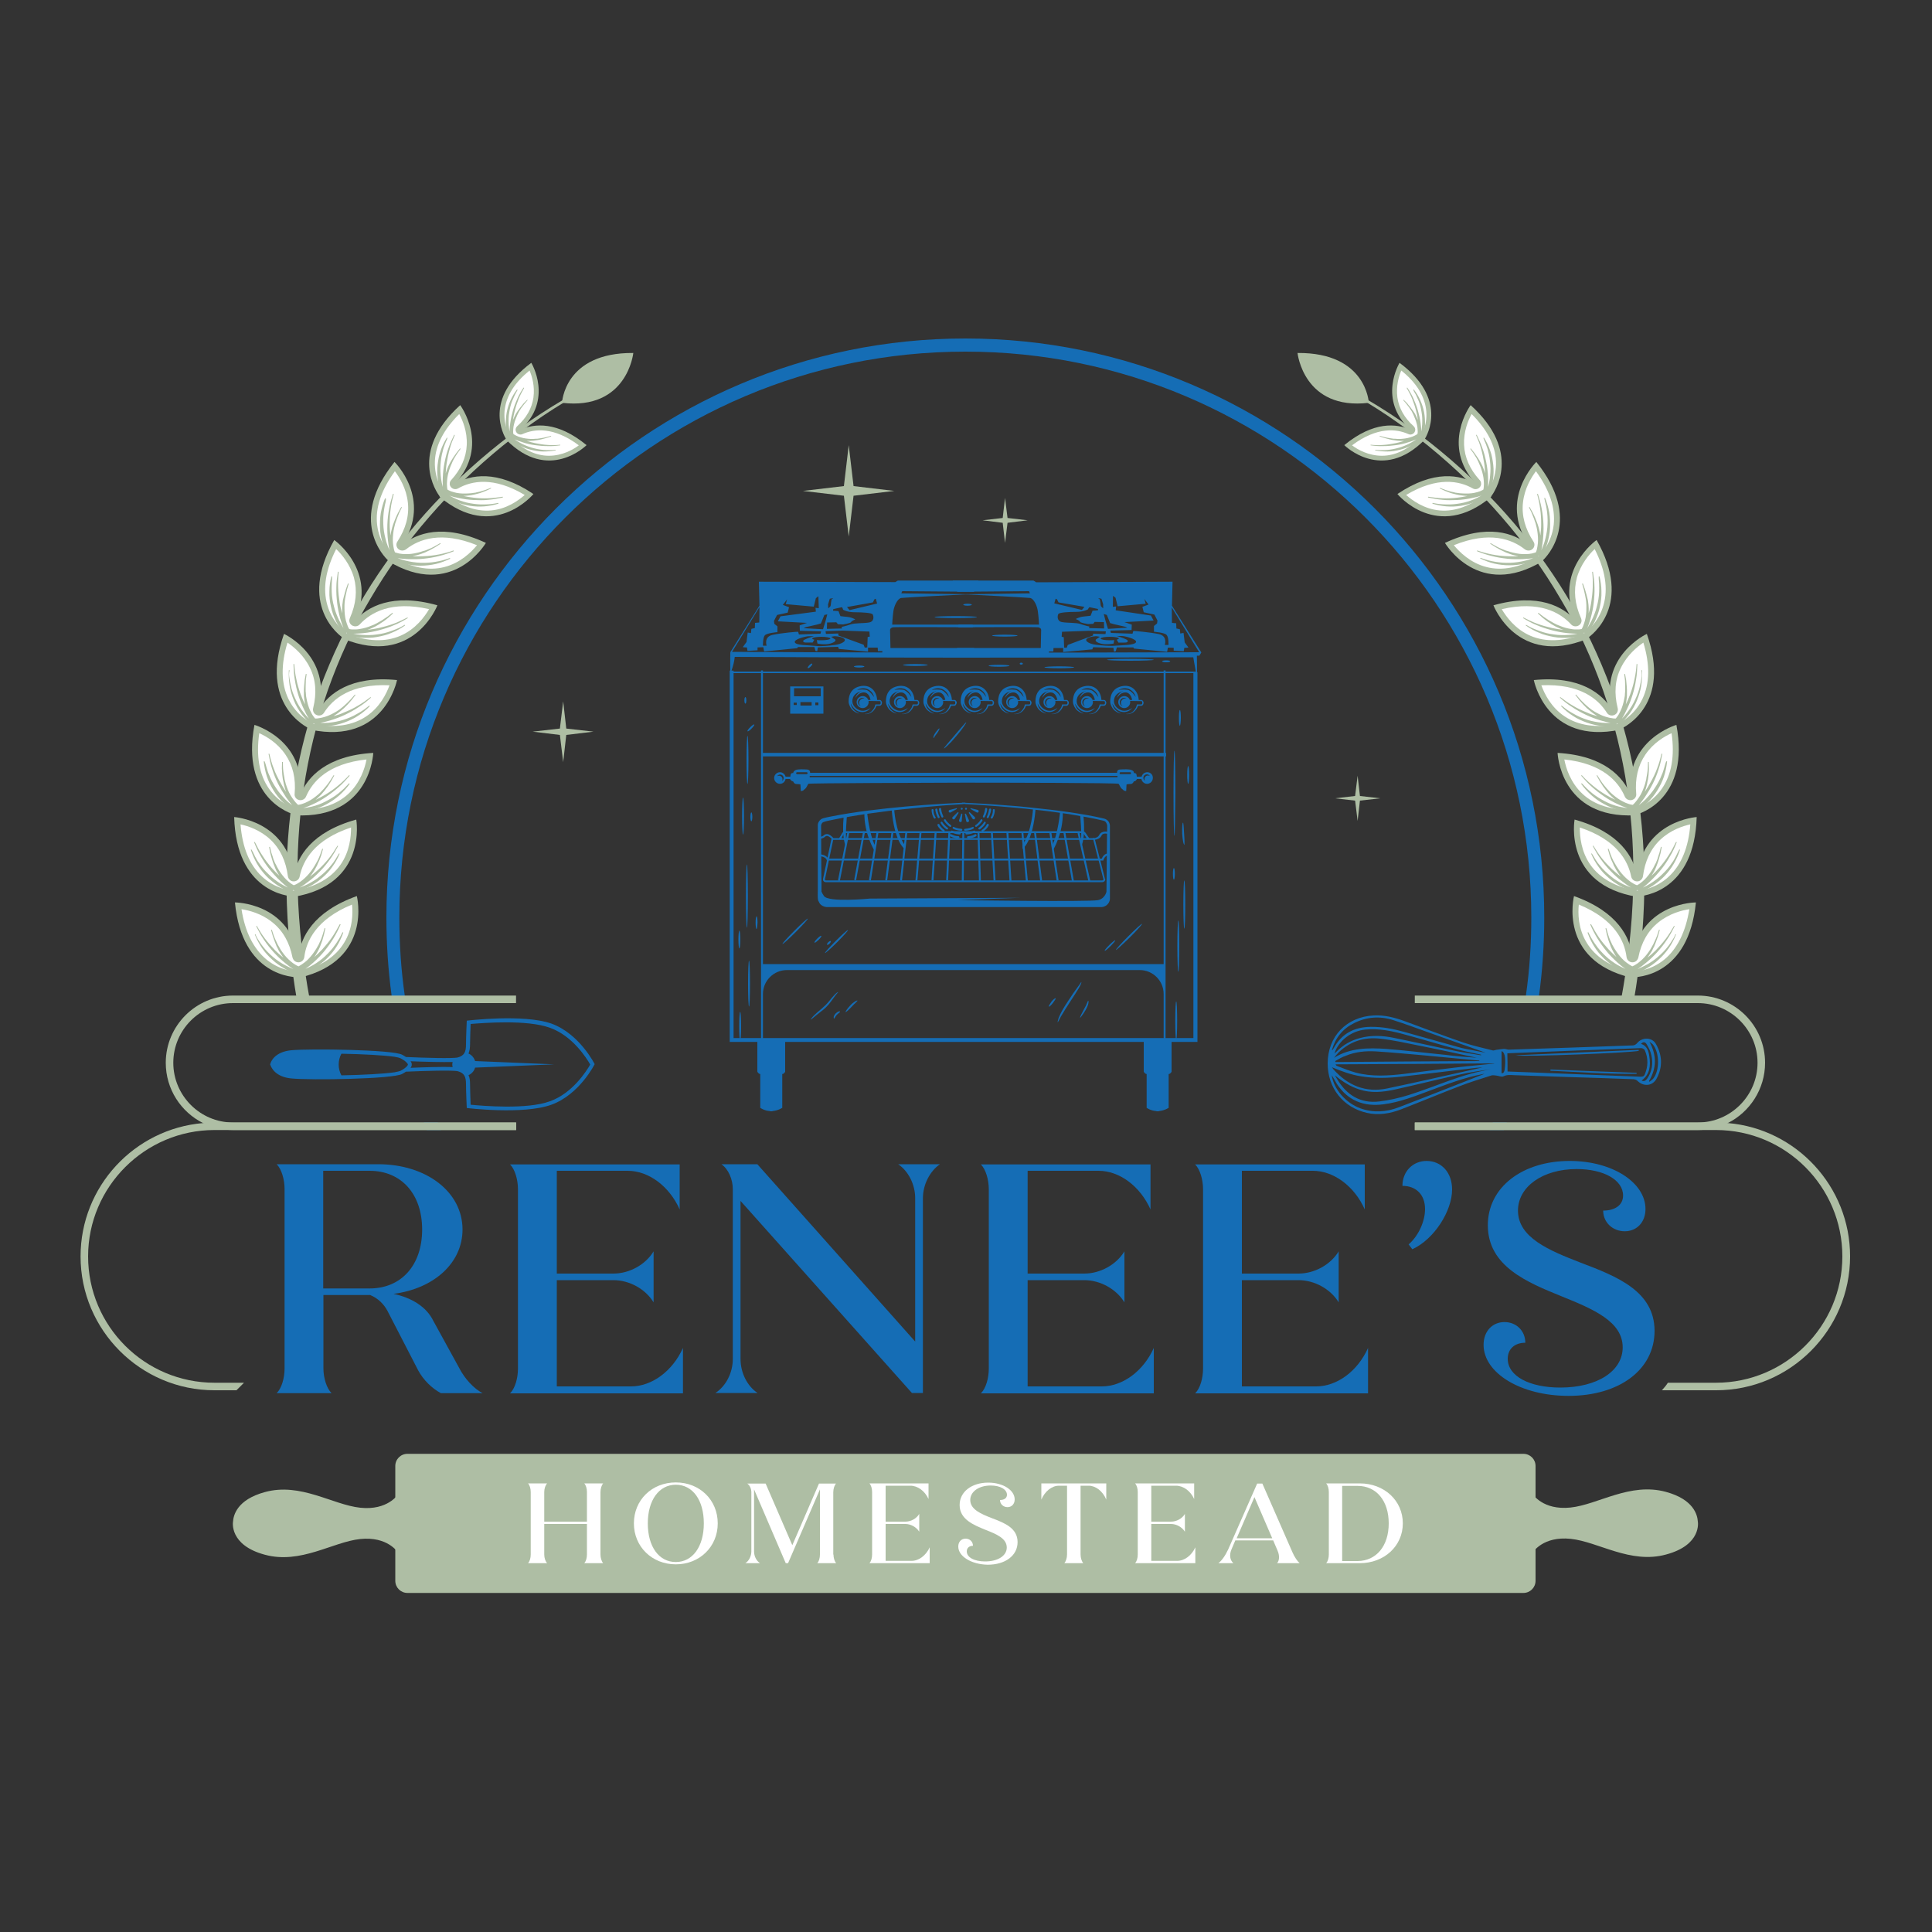 <?xml version="1.0" encoding="UTF-8"?>
<svg xmlns="http://www.w3.org/2000/svg" xmlns:xlink="http://www.w3.org/1999/xlink" version="1.1" id="Layer_1" x="0px" y="0px" viewBox="0 0 1000 1000" style="enable-background:new 0 0 1000 1000;" xml:space="preserve">
<rect x="0" y="0" width="1000" height="1000" fill="#333333" stroke="none"/>
<style type="text/css">
	.st0{fill:#AEBEA4;}
	.st1{fill:#FFFFFF;}
	.st2{fill:#156DB5;}
</style>
<g>
	<g>
		<g>
			<path class="st0" d="M829.8,357.5c11.5,33,16.5,68.1,15.5,103c-0.5,19.2-2.8,38.4-6.3,57.3c0.3,0,0.7,0,1,0     c1.9,0,3.8,0.2,5.6,0.5c3.3-19,5.2-38.3,5.5-57.6c0.5-35.5-5.1-71.2-17.3-104.5c-6.2-16.6-13.8-32.7-23-47.9     c-9.2-15.2-19.8-29.4-31.6-42.6c-11.8-13.2-24.7-25.3-38.6-36.3c-6.9-5.5-14.1-10.7-21.5-15.5c-7.4-4.8-15-9.4-22.9-13.3     l-0.5,1.1c7.8,4,15.3,8.6,22.6,13.5c7.3,4.9,14.3,10.2,21.1,15.7c13.6,11.1,26.3,23.3,37.8,36.6c11.5,13.2,21.8,27.5,30.6,42.6     C816.7,325,824,341,829.8,357.5z"></path>
		</g>
		<g>
			<g>
				<g>
					<path class="st0" d="M708.5,208.5c0,0-1.1-26.1-36.9-25.8C671.6,182.7,674.7,212.5,708.5,208.5z"></path>
				</g>
			</g>
		</g>
		<g>
			<path class="st0" d="M877.8,467.1c0,0-27.5-0.1-32.9,27.8c-1.2-9.5-7.3-22.9-30.2-31.1c0,0-8.4,33.2,29.5,42.2c0,0,0-0.1,0.1-0.2     C847.4,506,874,505.4,877.8,467.1z"></path>
			<path class="st1" d="M861.4,496.7c-7.5,6.1-15.6,6.2-17.1,6.2c-0.1,0-0.3,0-0.4,0c-10.6-2.7-18.2-7.7-22.6-14.9     c-4.5-7.3-4.6-15.4-4.1-19.8c18.5,7.6,23.7,18.9,24.7,27.2c0.2,1.5,1.4,2.6,2.9,2.7c0.8,0,1.5-0.2,2.1-0.7     c0.5-0.4,0.9-1.1,1.1-1.8c1.5-7.7,5-13.9,10.4-18.2c5.7-4.6,12.1-6.2,16-6.8C872.5,482.3,868.2,491.1,861.4,496.7     C861.4,496.7,861.4,496.7,861.4,496.7z"></path>
			<path class="st0" d="M865.6,486.6c-0.7,1.1-1.4,2.2-2.2,3.2c-1.6,2.1-3.4,3.9-5.4,5.6c-2,1.7-4.1,3.1-6.4,4.3     c-1.3,0.7-2.7,1.3-4,1.9c1.5-1,2.9-2,4.3-3.2c2.1-1.7,4.1-3.6,5.9-5.6c1.8-2,3.5-4.1,5-6.4c1.5-2.2,2.8-4.6,4-7l-0.3-0.2     c-1.3,2.3-2.7,4.6-4.3,6.7c-1.6,2.1-3.4,4.1-5.2,6c-1.4,1.4-2.8,2.6-4.3,3.8c0.5-0.7,1-1.5,1.5-2.2l0.9-1.4l0.7-1.5l0.4-0.7     l0.3-0.8l0.6-1.5c0.4-1,0.7-2.1,1.1-3.1l0.9-3.2l-0.4-0.1l-1,3.1c-0.4,1-0.8,2-1.3,3l-0.7,1.5l-0.4,0.7l-0.4,0.7l-0.8,1.4     l-0.9,1.3c-1.2,1.7-2.7,3.4-4.3,4.7c-0.8,0.7-1.6,1.3-2.5,1.8c-0.4,0.3-0.9,0.5-1.4,0.7c0,0-0.1,0-0.1,0.1     c-0.2-0.1-0.4-0.2-0.5-0.3c-0.4-0.2-0.9-0.5-1.3-0.8c-0.9-0.6-1.7-1.2-2.5-1.9c-1.5-1.4-2.9-3.1-4.1-4.9l-0.9-1.4l-0.8-1.4     l-0.4-0.7l-0.3-0.7l-0.7-1.5c-0.4-1-0.8-2-1.1-3.1l-0.9-3.1l-0.4,0.1l0.7,3.2c0.3,1.1,0.6,2.1,0.9,3.2l0.6,1.6l0.3,0.8l0.3,0.8     l0.7,1.5l0.8,1.5c0.4,0.8,0.9,1.5,1.4,2.3c-1.4-1.3-2.8-2.6-4.1-4c-1.8-2-3.5-4-5-6.2c-1.5-2.2-2.8-4.5-4.1-6.9l-0.4,0.2     c1.1,2.5,2.3,4.9,3.7,7.2c1.4,2.3,3,4.5,4.7,6.6c1.7,2.1,3.6,4,5.7,5.9c1.3,1.2,2.7,2.3,4.1,3.3c-1.4-0.6-2.7-1.3-4-2     c-2.2-1.3-4.3-2.8-6.2-4.6c-1.9-1.8-3.7-3.7-5.1-5.8c-0.8-1-1.4-2.1-2.1-3.2c-0.7-1.1-1.2-2.3-1.8-3.4l-0.4,0.2     c0.9,2.5,2,4.9,3.4,7.1c1.4,2.3,3.1,4.3,5,6.2c1.9,1.9,4.1,3.5,6.3,5c1.2,0.7,2.3,1.3,3.6,1.9c0.6,0.3,1.2,0.6,1.9,0.8     c0.3,0.1,0.6,0.3,1,0.3c0.4,0,0.8-0.2,1.3-0.9l0,0l0,0.2c0.5,0.7,0.9,0.9,1.3,0.9c0.4,0,0.7-0.2,1-0.3c0.7-0.2,1.3-0.5,1.9-0.7     c1.2-0.5,2.5-1.1,3.6-1.8c2.3-1.3,4.6-2.9,6.5-4.7c2-1.8,3.8-3.8,5.3-6c1.5-2.2,2.7-4.5,3.7-7l-0.3-0.2     C866.9,484.4,866.3,485.6,865.6,486.6z M844.5,502.5L844.5,502.5c0.1,0,0.1-0.1,0.2-0.1c0,0,0,0,0,0l0,0     C844.7,502.5,844.6,502.5,844.5,502.5z"></path>
		</g>
		<g>
			<path class="st0" d="M878.2,422.9c0,0-27.4,1.8-30.9,30.1c-1.8-9.4-8.9-22.3-32.3-28.8c0,0-6,33.7,32.4,40c0,0,0-0.1,0-0.2     C850.6,463.9,877.1,461.4,878.2,422.9z"></path>
			<path class="st1" d="M863.9,453.6c-7,6.6-15.1,7.3-16.6,7.4c-0.1,0-0.3,0-0.4,0c-10.8-1.9-18.7-6.4-23.6-13.2     c-5-7-5.6-15-5.6-19.5c19,6.3,24.9,17.1,26.6,25.4c0.3,1.5,1.6,2.5,3.1,2.5c0.8,0,1.5-0.3,2-0.8c0.5-0.5,0.9-1.1,1-1.9     c1-7.8,4-14.2,9-18.9c5.3-5,11.7-7.1,15.5-7.9C874,438.5,870.3,447.6,863.9,453.6C863.9,453.6,863.9,453.6,863.9,453.6z"></path>
			<path class="st0" d="M867.4,443.3c-0.6,1.1-1.2,2.3-2,3.3c-1.4,2.2-3.1,4.1-5,5.9c-1.8,1.8-3.9,3.4-6.1,4.8     c-1.3,0.8-2.6,1.5-3.9,2.1c1.4-1.1,2.7-2.2,4-3.5c2-1.9,3.8-3.9,5.5-6c1.7-2.1,3.2-4.4,4.5-6.7c1.4-2.3,2.5-4.8,3.5-7.3l-0.4-0.1     c-1.2,2.4-2.4,4.8-3.9,7c-1.4,2.3-3.1,4.4-4.8,6.4c-1.3,1.5-2.6,2.8-4,4.1c0.5-0.8,0.9-1.5,1.4-2.3l0.7-1.5l0.6-1.5l0.3-0.8     l0.3-0.8l0.5-1.6c0.3-1.1,0.6-2.1,0.9-3.2l0.6-3.2l-0.4-0.1l-0.8,3.2c-0.4,1-0.7,2.1-1,3.1l-0.6,1.5l-0.3,0.7l-0.4,0.7l-0.7,1.4     l-0.8,1.4c-1.1,1.8-2.4,3.5-3.9,5c-0.8,0.7-1.5,1.4-2.4,2c-0.4,0.3-0.9,0.6-1.3,0.8c0,0-0.1,0-0.1,0.1c-0.2-0.1-0.4-0.1-0.6-0.2     c-0.5-0.2-0.9-0.4-1.4-0.7c-0.9-0.5-1.8-1.1-2.6-1.8c-1.6-1.3-3.1-2.9-4.4-4.6l-0.9-1.3l-0.9-1.4l-0.4-0.7l-0.4-0.7l-0.8-1.4     c-0.5-1-0.9-2-1.3-3l-1.1-3.1l-0.4,0.1l0.9,3.2c0.4,1,0.7,2.1,1.2,3.1l0.7,1.5l0.3,0.8l0.4,0.7l0.8,1.5l0.9,1.4     c0.5,0.7,1,1.5,1.6,2.2c-1.5-1.2-3-2.4-4.4-3.7c-1.9-1.8-3.8-3.8-5.4-5.8c-1.7-2.1-3.1-4.3-4.5-6.6l-0.3,0.2     c1.3,2.4,2.6,4.7,4.2,6.9c1.6,2.2,3.3,4.3,5.2,6.2c1.9,2,3.9,3.8,6.1,5.4c1.4,1.1,2.8,2.1,4.4,3c-1.4-0.5-2.8-1.1-4.1-1.7     c-2.3-1.2-4.5-2.5-6.5-4.2c-2-1.6-3.9-3.4-5.5-5.4c-0.9-1-1.6-2-2.3-3.1c-0.7-1.1-1.3-2.2-2-3.3l-0.3,0.2c1,2.4,2.3,4.7,3.9,6.9     c1.5,2.2,3.4,4.1,5.4,5.8c2,1.8,4.3,3.2,6.7,4.5c1.2,0.6,2.4,1.2,3.7,1.6c0.6,0.2,1.3,0.5,1.9,0.7c0.3,0.1,0.6,0.2,1,0.2     c0.4,0,0.8-0.3,1.3-1l0,0l0.1,0.2c0.5,0.6,1,0.8,1.4,0.8c0.4,0,0.7-0.2,1-0.3c0.6-0.3,1.2-0.6,1.9-0.8c1.2-0.6,2.4-1.3,3.5-2     c2.2-1.5,4.4-3.2,6.2-5.1c1.8-1.9,3.5-4.1,4.8-6.4c1.3-2.3,2.4-4.7,3.2-7.2l-0.4-0.1C868.5,440.9,868,442.1,867.4,443.3z      M847.5,460.6L847.5,460.6c0.1-0.1,0.1-0.1,0.2-0.1c0,0,0,0,0,0l0,0C847.6,460.6,847.6,460.6,847.5,460.6z"></path>
		</g>
		<g>
			<path class="st0" d="M867.7,375.2c0,0-26.4,7.6-23.8,35.9c-3.8-8.8-13.4-20-37.7-21.4c0,0,1.3,34.2,40.2,32.3c0,0,0-0.1,0-0.2     C849.3,421.1,874.8,413.1,867.7,375.2z"></path>
			<path class="st1" d="M860.2,408.2c-5.5,7.9-13.2,10.3-14.7,10.7c-0.1,0-0.3,0.1-0.4,0.1c-11,0.4-19.7-2.3-25.9-8     c-6.3-5.8-8.7-13.5-9.5-17.9c19.9,2.1,28,11.5,31.3,19.2c0.6,1.4,2.1,2.1,3.6,1.8c0.7-0.2,1.4-0.6,1.8-1.2c0.4-0.6,0.6-1.3,0.5-2     c-0.7-7.9,0.9-14.7,4.8-20.4c4.1-6,9.9-9.4,13.5-11C866.9,391.3,865.2,401,860.2,408.2C860.2,408.2,860.2,408.2,860.2,408.2z"></path>
			<path class="st0" d="M861.4,397.4c-0.4,1.2-0.7,2.5-1.3,3.7c-0.9,2.4-2.2,4.7-3.6,6.8c-1.4,2.2-3.1,4.1-4.9,6     c-1.1,1-2.2,2-3.4,2.9c1.2-1.4,2.2-2.8,3.2-4.2c1.5-2.3,2.9-4.6,4.1-7c1.2-2.4,2.2-4.9,3-7.5c0.9-2.6,1.4-5.2,1.9-7.9l-0.4-0.1     c-0.6,2.6-1.3,5.2-2.3,7.7c-0.9,2.5-2.1,4.9-3.4,7.2c-0.9,1.7-1.9,3.3-3,4.9c0.3-0.8,0.6-1.7,0.8-2.5l0.4-1.6l0.3-1.6l0.2-0.8     l0.1-0.8l0.2-1.6c0.1-1.1,0.1-2.2,0.2-3.3l-0.1-3.3l-0.4,0l-0.1,3.3c-0.1,1.1-0.2,2.2-0.4,3.2l-0.3,1.6l-0.1,0.8l-0.2,0.8     l-0.4,1.6l-0.5,1.5c-0.7,2-1.6,4-2.8,5.7c-0.6,0.9-1.2,1.7-1.9,2.5c-0.3,0.4-0.7,0.7-1.1,1.1c0,0-0.1,0.1-0.1,0.1     c-0.2,0-0.4-0.1-0.6-0.1c-0.5-0.1-1-0.2-1.5-0.4c-1-0.3-2-0.7-2.9-1.2c-1.9-0.9-3.6-2.2-5.3-3.6l-1.2-1.1l-1.1-1.2l-0.6-0.6     l-0.5-0.6l-1-1.2c-0.7-0.8-1.3-1.7-1.9-2.6l-1.8-2.8l-0.3,0.2l1.6,2.9c0.6,0.9,1.2,1.9,1.8,2.8l1,1.3l0.5,0.7l0.5,0.6l1.1,1.3     l1.2,1.2c0.6,0.6,1.3,1.2,2,1.8c-1.7-0.8-3.4-1.7-5.1-2.7c-2.3-1.4-4.5-2.9-6.5-4.6c-2.1-1.7-4-3.5-5.8-5.5l-0.3,0.3     c1.8,2,3.6,4.1,5.6,5.8c2,1.8,4.2,3.5,6.4,5c2.2,1.5,4.6,2.9,7.1,4c1.6,0.8,3.2,1.4,4.9,2c-1.5-0.2-2.9-0.5-4.4-0.8     c-2.5-0.6-4.9-1.5-7.2-2.7c-2.3-1.2-4.5-2.5-6.5-4.1c-1-0.8-2-1.7-2.9-2.5c-0.9-0.9-1.8-1.9-2.7-2.8l-0.3,0.3     c1.5,2.1,3.3,4.1,5.3,5.9c2,1.8,4.2,3.3,6.6,4.6c2.3,1.3,4.9,2.3,7.5,3c1.3,0.4,2.6,0.6,4,0.8c0.7,0.1,1.3,0.2,2,0.2     c0.3,0,0.7,0.1,1,0c0.3-0.1,0.7-0.4,1-1.2l0,0l0.1,0.2c0.7,0.5,1.1,0.6,1.5,0.5c0.4-0.1,0.6-0.3,0.9-0.5c0.6-0.4,1.1-0.8,1.6-1.2     c1-0.9,2.1-1.8,3-2.7c1.9-1.9,3.6-4,5-6.3c1.4-2.3,2.6-4.7,3.4-7.2c0.8-2.5,1.3-5.1,1.6-7.7l-0.4-0.1     C862,394.9,861.8,396.2,861.4,397.4z M845.6,418.6L845.6,418.6c0.1-0.1,0.1-0.1,0.2-0.2c0,0,0,0,0,0l0,0     C845.7,418.5,845.7,418.5,845.6,418.6z"></path>
		</g>
		<g>
			<path class="st0" d="M852.4,328.1c0,0-24.9,11.5-18,39.2c-5.1-8.1-16.3-17.7-40.5-15.3c0,0,6.5,33.6,44.6,25.7c0,0,0-0.1,0-0.2     C841.3,376.2,865.2,364.4,852.4,328.1z"></path>
			<path class="st1" d="M850.1,361.8c-4.2,8.7-11.4,12.2-12.9,12.8c-0.1,0.1-0.2,0.1-0.4,0.2c-10.8,2.1-19.8,0.7-26.8-3.9     c-7.2-4.7-10.7-12-12.2-16.2c20-0.9,29.4,7.1,33.9,14.2c0.8,1.3,2.4,1.8,3.8,1.2c0.7-0.3,1.3-0.8,1.6-1.5     c0.3-0.6,0.4-1.4,0.2-2.1c-1.9-7.7-1.4-14.7,1.7-20.9c3.2-6.6,8.4-10.8,11.6-13C854.1,344.1,853.9,353.9,850.1,361.8     C850.1,361.8,850.1,361.8,850.1,361.8z"></path>
			<path class="st0" d="M849.6,350.9c-0.2,1.3-0.4,2.6-0.7,3.8c-0.5,2.5-1.4,5-2.5,7.3c-1.1,2.4-2.4,4.6-4,6.6     c-0.9,1.2-1.8,2.3-2.9,3.4c0.9-1.5,1.8-3.1,2.5-4.7c1.2-2.5,2.2-5,3-7.6c0.8-2.6,1.4-5.2,1.8-7.9c0.5-2.7,0.6-5.4,0.7-8.1l-0.4,0     c-0.2,2.7-0.5,5.3-1.1,7.9c-0.5,2.6-1.3,5.2-2.2,7.7c-0.7,1.8-1.4,3.6-2.3,5.3c0.2-0.9,0.3-1.8,0.4-2.6l0.2-1.7l0-1.7l0-0.8     l0-0.8l-0.1-1.7c-0.1-1.1-0.2-2.2-0.3-3.3l-0.6-3.2l-0.4,0.1l0.4,3.2c0,1.1,0.1,2.2,0.1,3.3l0,1.6l0,0.8l-0.1,0.8l-0.1,1.6     l-0.3,1.6c-0.4,2.1-1,4.2-1.9,6.1c-0.5,1-0.9,1.9-1.5,2.7c-0.3,0.4-0.6,0.8-0.9,1.2c0,0-0.1,0.1-0.1,0.1c-0.2,0-0.4,0-0.6,0     c-0.5,0-1-0.1-1.5-0.2c-1-0.1-2-0.4-3.1-0.7c-2-0.6-3.9-1.6-5.8-2.7l-1.4-0.9l-1.3-1l-0.6-0.5l-0.6-0.5l-1.2-1.1     c-0.8-0.7-1.5-1.5-2.3-2.3l-2.2-2.5l-0.3,0.2l2,2.6c0.7,0.8,1.4,1.7,2.2,2.5l1.2,1.2l0.6,0.6l0.6,0.5l1.3,1.1l1.3,1     c0.7,0.5,1.5,1,2.2,1.5c-1.8-0.5-3.7-1.1-5.4-1.9c-2.5-1-4.9-2.1-7.2-3.5c-2.3-1.3-4.5-2.9-6.6-4.5l-0.2,0.3     c2,1.8,4.1,3.5,6.4,4.9c2.2,1.5,4.6,2.8,7.1,4c2.5,1.2,5,2.1,7.6,2.9c1.7,0.5,3.4,0.9,5.2,1.3c-1.5,0-3,0-4.4-0.1     c-2.6-0.3-5.1-0.7-7.6-1.5c-2.5-0.8-4.9-1.8-7.1-3.1c-1.2-0.6-2.2-1.3-3.3-2c-1.1-0.7-2-1.6-3.1-2.3l-0.2,0.3     c1.8,1.9,3.9,3.6,6.1,5c2.2,1.5,4.7,2.6,7.2,3.5c2.5,0.9,5.2,1.5,7.8,1.8c1.3,0.1,2.7,0.2,4,0.2c0.7,0,1.4,0,2-0.1     c0.3,0,0.7,0,1-0.2c0.3-0.2,0.6-0.5,0.8-1.4l0,0l0.1,0.2c0.7,0.4,1.2,0.4,1.6,0.3c0.3-0.1,0.5-0.4,0.8-0.7c0.5-0.5,1-1,1.4-1.5     c0.9-1,1.8-2,2.6-3.1c1.6-2.2,2.9-4.5,3.9-7c1-2.5,1.8-5,2.2-7.7c0.4-2.6,0.5-5.3,0.4-7.9l-0.4,0     C849.8,348.4,849.8,349.7,849.6,350.9z M837.3,374.3L837.3,374.3c0-0.1,0.1-0.1,0.1-0.2c0,0,0,0,0,0l0,0     C837.4,374.2,837.3,374.2,837.3,374.3z"></path>
		</g>
		<g>
			<path class="st0" d="M826.4,279.5c0,0-22.5,15.8-10.8,41.7c-6.4-7.1-19.2-14.5-42.6-7.9c0,0,12.3,32,48.5,17.4c0,0,0-0.1-0.1-0.2     C824,328.8,845.4,313,826.4,279.5z"></path>
			<path class="st1" d="M830,313.1c-2.6,9.3-9.1,14.1-10.4,14.9c-0.1,0.1-0.2,0.2-0.3,0.2c-10.2,3.9-19.3,4.2-27.1,0.9     c-7.9-3.4-12.6-9.9-14.9-13.8c19.5-4.5,30.2,1.7,35.9,7.9c1,1.1,2.7,1.3,4,0.5c0.6-0.4,1.1-1,1.3-1.7c0.2-0.7,0.1-1.4-0.2-2.1     c-3.2-7.2-3.9-14.2-2.1-20.9c2-7,6.3-12.1,9.2-14.8C830.9,295,832.4,304.6,830,313.1C830,313.1,830,313.1,830,313.1z"></path>
			<path class="st0" d="M827.7,302.5c0,1.3,0.1,2.6,0,3.9c-0.1,2.6-0.5,5.1-1.2,7.6c-0.6,2.5-1.6,4.9-2.7,7.2     c-0.7,1.3-1.4,2.6-2.2,3.9c0.7-1.7,1.2-3.3,1.7-5c0.7-2.6,1.3-5.3,1.6-8c0.3-2.7,0.5-5.4,0.4-8.1c0-2.7-0.4-5.4-0.8-8.1l-0.4,0.1     c0.3,2.7,0.4,5.3,0.3,8c-0.1,2.7-0.4,5.3-0.8,7.9c-0.3,1.9-0.8,3.8-1.3,5.6c0-0.9,0-1.8,0-2.7l-0.1-1.7l-0.2-1.6l-0.1-0.8     l-0.2-0.8l-0.4-1.6c-0.3-1.1-0.6-2.1-0.9-3.2l-1.1-3.1l-0.4,0.1l0.9,3.1c0.2,1.1,0.5,2.1,0.7,3.2l0.3,1.6l0.1,0.8l0.1,0.8     l0.1,1.6l0,1.6c0,2.1-0.2,4.3-0.7,6.3c-0.3,1-0.6,2-1,3c-0.2,0.5-0.4,0.9-0.7,1.4c0,0-0.1,0.1-0.1,0.1c-0.2,0-0.4,0.1-0.6,0.1     c-0.5,0.1-1,0.1-1.5,0.1c-1,0-2.1,0-3.1-0.2c-2.1-0.3-4.2-0.9-6.1-1.7l-1.5-0.6l-1.4-0.7l-0.7-0.4l-0.7-0.4l-1.4-0.8     c-0.9-0.6-1.8-1.2-2.7-1.8l-2.6-2l-0.3,0.3l2.4,2.2c0.9,0.7,1.7,1.4,2.6,2l1.4,0.9l0.7,0.5l0.7,0.4l1.4,0.8l1.5,0.7     c0.8,0.4,1.6,0.7,2.5,1c-1.9-0.2-3.8-0.5-5.7-0.9c-2.6-0.6-5.2-1.3-7.7-2.2c-2.5-0.9-4.9-2.1-7.3-3.3l-0.2,0.3     c2.3,1.4,4.7,2.7,7.2,3.7c2.5,1.1,5.1,1.9,7.7,2.6c2.6,0.7,5.3,1.2,8,1.5c1.8,0.2,3.5,0.3,5.3,0.3c-1.5,0.3-2.9,0.5-4.4,0.6     c-2.6,0.2-5.2,0.2-7.7-0.2c-2.6-0.3-5.1-0.9-7.5-1.8c-1.2-0.4-2.4-0.9-3.6-1.4c-1.2-0.5-2.3-1.2-3.4-1.8l-0.2,0.3     c2.1,1.5,4.4,2.8,6.9,3.8c2.4,1.1,5,1.7,7.7,2.2c2.6,0.5,5.3,0.5,8,0.4c1.3-0.1,2.7-0.3,4-0.5c0.7-0.1,1.3-0.3,2-0.4     c0.3-0.1,0.7-0.1,1-0.3c0.3-0.2,0.5-0.6,0.6-1.5l0,0l0.2,0.2c0.8,0.3,1.3,0.2,1.6,0c0.3-0.2,0.5-0.5,0.7-0.8     c0.4-0.5,0.8-1.1,1.1-1.7c0.7-1.2,1.4-2.3,2-3.5c1.1-2.4,2.1-5,2.6-7.6c0.6-2.6,0.9-5.3,0.8-7.9c0-2.7-0.4-5.3-1-7.8l-0.4,0.1     C827.4,299.9,827.7,301.2,827.7,302.5z M819.7,327.6L819.7,327.6c0-0.1,0.1-0.1,0.1-0.2c0,0,0,0,0,0l0,0     C819.7,327.5,819.7,327.5,819.7,327.6z"></path>
		</g>
		<g>
			<path class="st0" d="M795.2,239.1c0,0-19.7,19.2-4,42.9c-7.5-6-21.2-11.3-43.3-1c0,0,17.3,29.6,50.6,9.4c0,0,0-0.1-0.1-0.2     C800.7,288.1,819.3,269.1,795.2,239.1z"></path>
			<path class="st1" d="M804.2,271.6c-1.1,9.6-6.7,15.3-7.9,16.4c-0.1,0.1-0.2,0.2-0.3,0.3c-9.5,5.5-18.4,7.3-26.6,5.2     c-8.3-2.1-14-7.8-16.9-11.3c18.5-7.5,30.1-3.1,36.7,2.1c1.2,0.9,2.9,0.9,4-0.1c0.6-0.5,0.9-1.2,1-1.9c0.1-0.7-0.1-1.4-0.5-2     c-4.3-6.6-6.2-13.4-5.4-20.3c0.8-7.2,4.3-12.9,6.7-16.1C802.1,253.6,805.1,262.9,804.2,271.6     C804.2,271.6,804.2,271.6,804.2,271.6z"></path>
			<path class="st0" d="M800.2,261.5c0.2,1.3,0.5,2.5,0.6,3.8c0.3,2.6,0.3,5.2,0.1,7.7c-0.2,2.6-0.8,5.1-1.5,7.6     c-0.4,1.4-1,2.8-1.6,4.2c0.4-1.7,0.6-3.5,0.8-5.2c0.3-2.7,0.4-5.4,0.3-8.1c-0.1-2.7-0.4-5.4-0.9-8.1c-0.5-2.7-1.2-5.3-2-7.8     l-0.4,0.1c0.7,2.6,1.3,5.2,1.6,7.8c0.4,2.6,0.5,5.3,0.5,8c0,1.9-0.2,3.8-0.4,5.7c-0.1-0.9-0.3-1.8-0.5-2.6l-0.4-1.6l-0.5-1.6     l-0.3-0.8l-0.3-0.8l-0.6-1.5c-0.4-1-0.9-2-1.4-3l-1.6-2.9l-0.3,0.2l1.4,2.9c0.4,1,0.8,2,1.2,3l0.5,1.5l0.3,0.8l0.2,0.8l0.4,1.6     l0.3,1.6c0.3,2.1,0.5,4.3,0.3,6.4c-0.1,1-0.3,2.1-0.5,3.1c-0.1,0.5-0.3,1-0.5,1.5c0,0,0,0.1-0.1,0.1c-0.2,0.1-0.4,0.1-0.6,0.2     c-0.5,0.1-1,0.3-1.5,0.4c-1,0.2-2.1,0.3-3.1,0.3c-2.1,0.1-4.2-0.2-6.3-0.7l-1.6-0.4l-1.5-0.5l-0.8-0.2l-0.8-0.3l-1.5-0.6     c-1-0.4-2-0.9-2.9-1.4l-2.8-1.6l-0.2,0.3l2.8,1.8c1,0.5,1.9,1.1,2.9,1.6l1.5,0.7l0.8,0.4l0.8,0.3l1.6,0.6l1.6,0.5     c0.9,0.2,1.7,0.4,2.6,0.6c-1.9,0.1-3.8,0.1-5.7,0c-2.7-0.1-5.3-0.4-7.9-0.9c-2.6-0.5-5.2-1.2-7.7-2.1l-0.1,0.4     c2.5,1,5.1,1.9,7.7,2.5c2.6,0.7,5.3,1.1,8,1.4c2.7,0.3,5.4,0.3,8.1,0.2c1.8-0.1,3.5-0.2,5.3-0.5c-1.4,0.5-2.8,1-4.2,1.3     c-2.5,0.6-5.1,1-7.7,1.1c-2.6,0.1-5.2-0.1-7.7-0.5c-1.3-0.2-2.5-0.5-3.8-0.8c-1.2-0.3-2.5-0.8-3.7-1.2L766,289     c2.4,1.1,4.8,2.1,7.4,2.7c2.6,0.6,5.3,0.9,7.9,0.9c2.7,0,5.4-0.3,8-0.9c1.3-0.3,2.6-0.7,3.9-1.1c0.6-0.2,1.3-0.5,1.9-0.7     c0.3-0.1,0.6-0.2,0.9-0.5c0.2-0.3,0.4-0.7,0.3-1.6l0,0l0.2,0.1c0.8,0.1,1.3,0,1.6-0.2c0.3-0.2,0.4-0.6,0.5-0.9     c0.3-0.6,0.6-1.2,0.9-1.8c0.5-1.3,1-2.5,1.4-3.8c0.7-2.6,1.3-5.2,1.4-7.9c0.1-2.7,0-5.4-0.4-8c-0.5-2.6-1.2-5.2-2.2-7.6l-0.4,0.1     C799.5,259,799.9,260.3,800.2,261.5z M796.2,287.6L796.2,287.6c0-0.1,0.1-0.2,0.1-0.2c0,0,0,0,0,0l0,0     C796.3,287.5,796.3,287.6,796.2,287.6z"></path>
		</g>
		<g>
			<path class="st0" d="M761.2,209.7c0,0-15.5,20.8,2.6,40.6c-7.9-4.5-21.5-7.4-40.5,5.4c0,0,20.5,25,48.6,1.4c0,0,0,0-0.1-0.1     C773.5,254.6,788.1,234.1,761.2,209.7z"></path>
			<path class="st1" d="M774.3,238.7c0.4,9.1-4,15.3-4.9,16.4c-0.1,0.1-0.1,0.2-0.2,0.3c-8,6.5-16.1,9.5-24,8.8     c-8.1-0.7-14.2-5.2-17.4-8c16.2-9.7,27.6-7.3,34.5-3.4c1.2,0.7,2.8,0.4,3.7-0.7c0.5-0.6,0.7-1.3,0.6-1.9c0-0.7-0.3-1.3-0.8-1.8     c-5-5.5-7.7-11.6-8-18.1c-0.3-6.9,2.1-12.7,3.9-16C769.7,222.2,774,230.5,774.3,238.7C774.3,238.7,774.3,238.7,774.3,238.7z"></path>
			<path class="st0" d="M769.1,229.9c0.4,1.2,0.9,2.3,1.1,3.5c0.7,2.3,1,4.8,1.2,7.2c0.2,2.4,0,4.9-0.3,7.3     c-0.2,1.4-0.5,2.8-0.9,4.1c0.1-1.7,0.1-3.3,0-5c-0.1-2.6-0.4-5.1-0.9-7.6c-0.5-2.5-1.1-5-2-7.4c-0.8-2.4-1.9-4.7-3-7l-0.3,0.2     c1,2.3,2,4.7,2.6,7.1c0.7,2.4,1.2,4.9,1.6,7.4c0.3,1.8,0.4,3.6,0.5,5.4c-0.2-0.8-0.5-1.6-0.8-2.4l-0.6-1.5l-0.7-1.4l-0.4-0.7     l-0.4-0.7l-0.8-1.3c-0.6-0.9-1.2-1.7-1.8-2.6l-1.9-2.4l-0.3,0.2l1.8,2.5c0.5,0.9,1.1,1.7,1.6,2.6l0.7,1.4l0.3,0.7l0.3,0.7     l0.6,1.4l0.5,1.4c0.6,1.9,1.1,3.9,1.2,5.9c0.1,1,0.1,2,0,3c0,0.5-0.1,1-0.2,1.4c0,0,0,0.1,0,0.1c-0.2,0.1-0.3,0.2-0.5,0.3     c-0.4,0.2-0.9,0.4-1.3,0.6c-0.9,0.3-1.9,0.6-2.9,0.8c-2,0.4-4,0.4-6,0.3l-1.5-0.1l-1.5-0.2l-0.8-0.1l-0.7-0.2l-1.5-0.3     c-1-0.3-2-0.6-2.9-0.9l-2.9-1.1l-0.1,0.3l2.8,1.3c1,0.4,1.9,0.7,2.9,1.1l1.5,0.4l0.8,0.2l0.8,0.2l1.5,0.3l1.6,0.2     c0.8,0.1,1.7,0.2,2.5,0.2c-1.8,0.4-3.6,0.7-5.4,0.9c-2.5,0.3-5,0.4-7.5,0.3c-2.5-0.1-5-0.4-7.5-0.8l-0.1,0.4c2.5,0.5,5,1,7.5,1.2     c2.5,0.3,5.1,0.2,7.7,0.1c2.6-0.1,5.1-0.5,7.6-1c1.6-0.3,3.3-0.7,4.9-1.3c-1.2,0.7-2.5,1.3-3.8,1.9c-2.2,0.9-4.6,1.7-7,2.1     c-2.4,0.4-4.8,0.7-7.3,0.6c-1.2,0-2.4-0.1-3.6-0.2c-1.2-0.1-2.4-0.4-3.6-0.6l-0.1,0.4c2.4,0.7,4.8,1.2,7.3,1.4     c2.5,0.2,5,0.1,7.5-0.3c2.5-0.4,5-1.1,7.3-2c1.2-0.5,2.3-1,3.5-1.6c0.6-0.3,1.1-0.6,1.7-1c0.3-0.2,0.6-0.3,0.8-0.6     c0.2-0.3,0.3-0.7,0.1-1.5l0,0l0.2,0.1c0.8,0,1.2-0.2,1.4-0.5c0.2-0.3,0.3-0.6,0.4-0.9c0.2-0.6,0.4-1.2,0.5-1.8     c0.3-1.2,0.6-2.5,0.7-3.8c0.3-2.5,0.4-5.1,0.1-7.6c-0.3-2.5-0.7-5-1.6-7.4c-0.8-2.4-1.9-4.6-3.2-6.7l-0.3,0.2     C768.1,227.7,768.7,228.8,769.1,229.9z M769.3,254.8L769.3,254.8c0-0.1,0-0.2,0-0.2c0,0,0,0,0,0l0,0     C769.3,254.7,769.3,254.7,769.3,254.8z"></path>
		</g>
		<g>
			<path class="st0" d="M724.4,187.8c0,0-11.6,19.1,5.6,34.6c-7.1-3.2-19-4.5-34.2,8c0,0,19.6,19.7,41.7-2.9c0,0,0,0-0.1-0.1     C738.7,225.2,749.5,206.4,724.4,187.8z"></path>
			<path class="st1" d="M738.1,211.6c1.1,7.7-2.2,13.4-2.8,14.5c-0.1,0.1-0.1,0.2-0.2,0.3c-6.3,6.3-13,9.5-19.8,9.5     c-7,0-12.6-3.2-15.5-5.4c13-9.7,23-8.6,29.2-5.8c1.1,0.5,2.4,0.1,3.1-0.9c0.3-0.5,0.5-1.1,0.4-1.7c-0.1-0.6-0.4-1.1-0.8-1.5     c-4.8-4.3-7.6-9.3-8.4-14.8c-0.8-5.9,0.7-11,2-14C732.8,197.8,737.1,204.5,738.1,211.6C738.1,211.6,738.1,211.6,738.1,211.6z"></path>
			<path class="st0" d="M732.9,204.4c0.4,1,0.9,1.9,1.3,2.9c0.8,1.9,1.3,4,1.6,6.1c0.4,2.1,0.4,4.2,0.3,6.3     c-0.1,1.2-0.2,2.4-0.4,3.6c-0.1-1.4-0.2-2.9-0.4-4.3c-0.3-2.2-0.8-4.4-1.4-6.5c-0.6-2.1-1.4-4.2-2.3-6.2c-0.9-2-2-3.9-3.2-5.7     l-0.3,0.2c1.1,1.9,2.1,3.8,2.9,5.8c0.8,2,1.5,4.1,2,6.2c0.4,1.5,0.7,3,0.9,4.6c-0.3-0.7-0.6-1.3-0.9-2l-0.6-1.2l-0.7-1.1     l-0.4-0.6l-0.4-0.5l-0.8-1.1c-0.6-0.7-1.2-1.4-1.7-2.1l-1.9-1.9l-0.2,0.2l1.7,2c0.5,0.7,1.1,1.4,1.6,2.1l0.7,1.1l0.4,0.6l0.3,0.6     l0.6,1.2l0.5,1.2c0.7,1.6,1.2,3.2,1.5,4.9c0.1,0.8,0.2,1.7,0.2,2.5c0,0.4,0,0.8-0.1,1.2c0,0,0,0.1,0,0.1     c-0.1,0.1-0.3,0.2-0.4,0.3c-0.4,0.2-0.7,0.4-1.1,0.6c-0.8,0.4-1.6,0.7-2.4,0.9c-1.6,0.5-3.4,0.7-5.1,0.8l-1.3,0l-1.3-0.1l-0.7,0     l-0.7-0.1l-1.3-0.2c-0.9-0.1-1.7-0.3-2.6-0.5l-2.6-0.7l-0.1,0.3l2.5,0.8c0.9,0.2,1.7,0.5,2.6,0.7l1.3,0.3l0.7,0.1l0.7,0.1     l1.3,0.2l1.4,0.1c0.7,0,1.4,0,2.2,0c-1.5,0.5-3,0.9-4.5,1.2c-2.1,0.4-4.3,0.8-6.4,0.9c-2.2,0.2-4.3,0.1-6.5-0.1l0,0.3     c2.2,0.3,4.4,0.5,6.6,0.4c2.2,0,4.4-0.2,6.6-0.5c2.2-0.3,4.3-0.8,6.4-1.5c1.4-0.4,2.7-0.9,4.1-1.5c-1,0.7-2,1.3-3.1,1.9     c-1.8,1-3.8,1.8-5.8,2.4c-2,0.6-4.1,1-6.2,1.2c-1,0.1-2.1,0.1-3.1,0.1c-1,0-2.1-0.1-3.1-0.2l0,0.3c2.1,0.4,4.2,0.6,6.4,0.6     c2.2,0,4.3-0.4,6.4-0.9c2.1-0.5,4.1-1.3,6.1-2.3c1-0.5,1.9-1.1,2.8-1.7c0.4-0.3,0.9-0.6,1.3-1c0.2-0.2,0.5-0.3,0.6-0.6     c0.1-0.3,0.2-0.6,0-1.3l0,0l0.2,0.1c0.7-0.1,1-0.3,1.2-0.5c0.2-0.2,0.2-0.5,0.2-0.8c0.1-0.5,0.2-1.1,0.3-1.6     c0.2-1.1,0.3-2.2,0.3-3.3c0-2.2-0.1-4.4-0.5-6.5c-0.4-2.1-1.1-4.2-2-6.2c-0.9-2-2-3.8-3.3-5.5l-0.3,0.2     C731.8,202.6,732.4,203.5,732.9,204.4z M735.1,225.7L735.1,225.7c0-0.1,0-0.1,0-0.2c0,0,0,0,0,0l0,0     C735.1,225.6,735.1,225.7,735.1,225.7z"></path>
		</g>
		<g>
			<g>
				<path class="st0" d="M169.6,357.5c-11.5,33-16.5,68.1-15.5,103c0.5,19.2,2.8,38.4,6.3,57.3c-0.3,0-0.7,0-1,0      c-1.9,0-3.8,0.2-5.6,0.5c-3.3-19-5.2-38.3-5.5-57.6c-0.5-35.5,5.1-71.2,17.3-104.5c6.2-16.6,13.8-32.7,23-47.9      c9.2-15.2,19.8-29.4,31.6-42.6c11.8-13.2,24.7-25.3,38.6-36.3c6.9-5.5,14.1-10.7,21.5-15.5c7.4-4.8,15-9.4,22.9-13.3l0.5,1.1      c-7.8,4-15.3,8.6-22.6,13.5c-7.3,4.9-14.3,10.2-21.1,15.7c-13.6,11.1-26.3,23.3-37.8,36.6c-11.5,13.2-21.8,27.5-30.6,42.6      C182.7,325,175.4,341,169.6,357.5z"></path>
			</g>
			<g>
				<path class="st0" d="M290.9,208.5c0,0,1.1-26.1,36.9-25.8C327.8,182.7,324.7,212.5,290.9,208.5z"></path>
			</g>
			<g>
				<path class="st0" d="M121.6,467.1c0,0,27.5-0.1,32.9,27.8c1.2-9.5,7.3-22.9,30.2-31.1c0,0,8.4,33.2-29.5,42.2c0,0,0-0.1-0.1-0.2      C152,506,125.3,505.4,121.6,467.1z"></path>
				<path class="st1" d="M138,496.7c7.5,6.1,15.6,6.2,17.1,6.2c0.1,0,0.3,0,0.4,0c10.6-2.7,18.2-7.7,22.6-14.9      c4.5-7.3,4.6-15.4,4.1-19.8c-18.5,7.6-23.7,18.9-24.7,27.2c-0.2,1.5-1.4,2.6-2.9,2.7c-0.8,0-1.5-0.2-2.1-0.7      c-0.5-0.4-0.9-1.1-1.1-1.8c-1.5-7.7-5-13.9-10.4-18.2c-5.7-4.6-12.1-6.2-16-6.8C126.8,482.3,131.2,491.1,138,496.7      C138,496.7,138,496.7,138,496.7z"></path>
				<path class="st0" d="M133.8,486.6c0.7,1.1,1.4,2.2,2.2,3.2c1.6,2.1,3.4,3.9,5.4,5.6c2,1.7,4.1,3.1,6.4,4.3      c1.3,0.7,2.7,1.3,4,1.9c-1.5-1-2.9-2-4.3-3.2c-2.1-1.7-4.1-3.6-5.9-5.6c-1.8-2-3.5-4.1-5-6.4c-1.5-2.2-2.8-4.6-4-7l0.3-0.2      c1.3,2.3,2.7,4.6,4.3,6.7c1.6,2.1,3.4,4.1,5.2,6c1.4,1.4,2.8,2.6,4.3,3.8c-0.5-0.7-1-1.5-1.5-2.2l-0.9-1.4l-0.7-1.5l-0.4-0.7      l-0.3-0.8l-0.6-1.5c-0.4-1-0.7-2.1-1.1-3.1l-0.9-3.2l0.4-0.1l1,3.1c0.4,1,0.8,2,1.3,3l0.7,1.5l0.4,0.7l0.4,0.7l0.8,1.4l0.9,1.3      c1.2,1.7,2.7,3.4,4.3,4.7c0.8,0.7,1.6,1.3,2.5,1.8c0.4,0.3,0.9,0.5,1.4,0.7c0,0,0.1,0,0.1,0.1c0.2-0.1,0.4-0.2,0.5-0.3      c0.4-0.2,0.9-0.5,1.3-0.8c0.9-0.6,1.7-1.2,2.5-1.9c1.5-1.4,2.9-3.1,4.1-4.9l0.9-1.4l0.8-1.4l0.4-0.7l0.3-0.7l0.7-1.5      c0.4-1,0.8-2,1.1-3.1l0.9-3.1l0.4,0.1l-0.7,3.2c-0.3,1.1-0.6,2.1-0.9,3.2l-0.6,1.6l-0.3,0.8l-0.3,0.8l-0.7,1.5l-0.8,1.5      c-0.4,0.8-0.9,1.5-1.4,2.3c1.4-1.3,2.8-2.6,4.1-4c1.8-2,3.5-4,5-6.2c1.5-2.2,2.8-4.5,4.1-6.9l0.4,0.2c-1.1,2.5-2.3,4.9-3.7,7.2      c-1.4,2.3-3,4.5-4.7,6.6c-1.7,2.1-3.6,4-5.7,5.9c-1.3,1.2-2.7,2.3-4.1,3.3c1.4-0.6,2.7-1.3,4-2c2.2-1.3,4.3-2.8,6.2-4.6      c1.9-1.8,3.7-3.7,5.1-5.8c0.8-1,1.4-2.1,2.1-3.2c0.7-1.1,1.2-2.3,1.8-3.4l0.4,0.2c-0.9,2.5-2,4.9-3.4,7.1      c-1.4,2.3-3.1,4.3-5,6.2c-1.9,1.9-4.1,3.5-6.3,5c-1.2,0.7-2.3,1.3-3.6,1.9c-0.6,0.3-1.2,0.6-1.9,0.8c-0.3,0.1-0.6,0.3-1,0.3      c-0.4,0-0.8-0.2-1.3-0.9l0,0l0,0.2c-0.5,0.7-0.9,0.9-1.3,0.9c-0.4,0-0.7-0.2-1-0.3c-0.7-0.2-1.3-0.5-1.9-0.7      c-1.2-0.5-2.5-1.1-3.6-1.8c-2.3-1.3-4.6-2.9-6.5-4.7c-2-1.8-3.8-3.8-5.3-6c-1.5-2.2-2.7-4.5-3.7-7l0.3-0.2      C132.5,484.4,133.1,485.6,133.8,486.6z M154.9,502.5L154.9,502.5c-0.1,0-0.1-0.1-0.2-0.1c0,0,0,0,0,0l0,0      C154.7,502.5,154.8,502.5,154.9,502.5z"></path>
			</g>
			<g>
				<path class="st0" d="M121.2,422.9c0,0,27.4,1.8,30.9,30.1c1.8-9.4,8.9-22.3,32.3-28.8c0,0,6,33.7-32.4,40c0,0,0-0.1,0-0.2      C148.8,463.9,122.3,461.4,121.2,422.9z"></path>
				<path class="st1" d="M135.5,453.6c7,6.6,15.1,7.3,16.6,7.4c0.1,0,0.3,0,0.4,0c10.8-1.9,18.7-6.4,23.6-13.2c5-7,5.6-15,5.6-19.5      c-19,6.3-24.9,17.1-26.6,25.4c-0.3,1.5-1.6,2.5-3.1,2.5c-0.8,0-1.5-0.3-2-0.8c-0.5-0.5-0.9-1.1-1-1.9c-1-7.8-4-14.2-9-18.9      c-5.3-5-11.7-7.1-15.5-7.9C125.4,438.5,129.1,447.6,135.5,453.6C135.5,453.6,135.5,453.6,135.5,453.6z"></path>
				<path class="st0" d="M132,443.3c0.6,1.1,1.2,2.3,2,3.3c1.4,2.2,3.1,4.1,5,5.9c1.8,1.8,3.9,3.4,6.1,4.8c1.3,0.8,2.6,1.5,3.9,2.1      c-1.4-1.1-2.7-2.2-4-3.5c-2-1.9-3.8-3.9-5.5-6c-1.7-2.1-3.2-4.4-4.5-6.7c-1.4-2.3-2.5-4.8-3.5-7.3l0.4-0.1      c1.2,2.4,2.4,4.8,3.9,7c1.4,2.3,3.1,4.4,4.8,6.4c1.3,1.5,2.6,2.8,4,4.1c-0.5-0.8-0.9-1.5-1.4-2.3l-0.7-1.5l-0.6-1.5l-0.3-0.8      l-0.3-0.8l-0.5-1.6c-0.3-1.1-0.6-2.1-0.9-3.2l-0.6-3.2l0.4-0.1l0.8,3.2c0.4,1,0.7,2.1,1,3.1l0.6,1.5l0.3,0.7l0.4,0.7l0.7,1.4      l0.8,1.4c1.1,1.8,2.4,3.5,3.9,5c0.8,0.7,1.5,1.4,2.4,2c0.4,0.3,0.9,0.6,1.3,0.8c0,0,0.1,0,0.1,0.1c0.2-0.1,0.4-0.1,0.6-0.2      c0.5-0.2,0.9-0.4,1.4-0.7c0.9-0.5,1.8-1.1,2.6-1.8c1.6-1.3,3.1-2.9,4.4-4.6l0.9-1.3l0.9-1.4l0.4-0.7l0.4-0.7l0.8-1.4      c0.5-1,0.9-2,1.3-3l1.1-3.1l0.4,0.1l-0.9,3.2c-0.4,1-0.7,2.1-1.2,3.1l-0.7,1.5l-0.3,0.8l-0.4,0.7l-0.8,1.5l-0.9,1.4      c-0.5,0.7-1,1.5-1.6,2.2c1.5-1.2,3-2.4,4.4-3.7c1.9-1.8,3.8-3.8,5.4-5.8c1.7-2.1,3.1-4.3,4.5-6.6l0.3,0.2      c-1.3,2.4-2.6,4.7-4.2,6.9c-1.6,2.2-3.3,4.3-5.2,6.2c-1.9,2-3.9,3.8-6.1,5.4c-1.4,1.1-2.8,2.1-4.4,3c1.4-0.5,2.8-1.1,4.1-1.7      c2.3-1.2,4.5-2.5,6.5-4.2c2-1.6,3.9-3.4,5.5-5.4c0.9-1,1.6-2,2.3-3.1c0.7-1.1,1.3-2.2,2-3.3l0.3,0.2c-1,2.4-2.3,4.7-3.9,6.9      c-1.5,2.2-3.4,4.1-5.4,5.8c-2,1.8-4.3,3.2-6.7,4.5c-1.2,0.6-2.4,1.2-3.7,1.6c-0.6,0.2-1.3,0.5-1.9,0.7c-0.3,0.1-0.6,0.2-1,0.2      c-0.4,0-0.8-0.3-1.3-1l0,0l-0.1,0.2c-0.5,0.6-1,0.8-1.4,0.8c-0.4,0-0.7-0.2-1-0.3c-0.6-0.3-1.2-0.6-1.9-0.8      c-1.2-0.6-2.4-1.3-3.5-2c-2.2-1.5-4.4-3.2-6.2-5.1c-1.8-1.9-3.5-4.1-4.8-6.4c-1.3-2.3-2.4-4.7-3.2-7.2l0.4-0.1      C130.9,440.9,131.4,442.1,132,443.3z M151.9,460.6L151.9,460.6c-0.1-0.1-0.1-0.1-0.2-0.1c0,0,0,0,0,0l0,0      C151.7,460.6,151.8,460.6,151.9,460.6z"></path>
			</g>
			<g>
				<path class="st0" d="M131.7,375.2c0,0,26.4,7.6,23.8,35.9c3.8-8.8,13.4-20,37.7-21.4c0,0-1.3,34.2-40.2,32.3c0,0,0-0.1,0-0.2      C150.1,421.1,124.6,413.1,131.7,375.2z"></path>
				<path class="st1" d="M139.2,408.2c5.5,7.9,13.2,10.3,14.7,10.7c0.1,0,0.3,0.1,0.4,0.1c11,0.4,19.7-2.3,25.9-8      c6.3-5.8,8.7-13.5,9.5-17.9c-19.9,2.1-28,11.5-31.3,19.2c-0.6,1.4-2.1,2.1-3.6,1.8c-0.7-0.2-1.4-0.6-1.8-1.2      c-0.4-0.6-0.6-1.3-0.5-2c0.7-7.9-0.9-14.7-4.8-20.4c-4.1-6-9.9-9.4-13.5-11C132.5,391.3,134.2,401,139.2,408.2      C139.2,408.2,139.2,408.2,139.2,408.2z"></path>
				<path class="st0" d="M138,397.4c0.4,1.2,0.7,2.5,1.3,3.7c0.9,2.4,2.2,4.7,3.6,6.8c1.4,2.2,3.1,4.1,4.9,6c1.1,1,2.2,2,3.4,2.9      c-1.2-1.4-2.2-2.8-3.2-4.2c-1.5-2.3-2.9-4.6-4.1-7c-1.2-2.4-2.2-4.9-3-7.5c-0.9-2.6-1.4-5.2-1.9-7.9l0.4-0.1      c0.6,2.6,1.3,5.2,2.3,7.7c0.9,2.5,2.1,4.9,3.4,7.2c0.9,1.7,1.9,3.3,3,4.9c-0.3-0.8-0.6-1.7-0.8-2.5l-0.4-1.6l-0.3-1.6l-0.2-0.8      l-0.1-0.8l-0.2-1.6c-0.1-1.1-0.1-2.2-0.2-3.3l0.1-3.3l0.4,0l0.1,3.3c0.1,1.1,0.2,2.2,0.4,3.2l0.3,1.6l0.1,0.8l0.2,0.8l0.4,1.6      l0.5,1.5c0.7,2,1.6,4,2.8,5.7c0.6,0.9,1.2,1.7,1.9,2.5c0.3,0.4,0.7,0.7,1.1,1.1c0,0,0.1,0.1,0.1,0.1c0.2,0,0.4-0.1,0.6-0.1      c0.5-0.1,1-0.2,1.5-0.4c1-0.3,2-0.7,2.9-1.2c1.9-0.9,3.6-2.2,5.3-3.6l1.2-1.1l1.1-1.2l0.6-0.6l0.5-0.6l1-1.2      c0.7-0.8,1.3-1.7,1.9-2.6l1.8-2.8l0.3,0.2l-1.6,2.9c-0.6,0.9-1.2,1.9-1.8,2.8l-1,1.3l-0.5,0.7l-0.5,0.6l-1.1,1.3l-1.2,1.2      c-0.6,0.6-1.3,1.2-2,1.8c1.7-0.8,3.4-1.7,5.1-2.7c2.3-1.4,4.5-2.9,6.5-4.6c2.1-1.7,4-3.5,5.8-5.5l0.3,0.3      c-1.8,2-3.6,4.1-5.6,5.8c-2,1.8-4.2,3.5-6.4,5c-2.2,1.5-4.6,2.9-7.1,4c-1.6,0.8-3.2,1.4-4.9,2c1.5-0.2,2.9-0.5,4.4-0.8      c2.5-0.6,4.9-1.5,7.2-2.7c2.3-1.2,4.5-2.5,6.5-4.1c1-0.8,2-1.7,2.9-2.5c0.9-0.9,1.8-1.9,2.7-2.8l0.3,0.3      c-1.5,2.1-3.3,4.1-5.3,5.9c-2,1.8-4.2,3.3-6.6,4.6c-2.3,1.3-4.9,2.3-7.5,3c-1.3,0.4-2.6,0.6-4,0.8c-0.7,0.1-1.3,0.2-2,0.2      c-0.3,0-0.7,0.1-1,0c-0.3-0.1-0.7-0.4-1-1.2l0,0l-0.1,0.2c-0.7,0.5-1.1,0.6-1.5,0.5c-0.4-0.1-0.6-0.3-0.9-0.5      c-0.6-0.4-1.1-0.8-1.6-1.2c-1-0.9-2.1-1.8-3-2.7c-1.9-1.9-3.6-4-5-6.3c-1.4-2.3-2.6-4.7-3.4-7.2c-0.8-2.5-1.3-5.1-1.6-7.7      l0.4-0.1C137.4,394.9,137.6,396.2,138,397.4z M153.8,418.6L153.8,418.6c-0.1-0.1-0.1-0.1-0.2-0.2c0,0,0,0,0,0l0,0      C153.6,418.5,153.7,418.5,153.8,418.6z"></path>
			</g>
			<g>
				<path class="st0" d="M147,328.1c0,0,24.9,11.5,18,39.2c5.1-8.1,16.3-17.7,40.5-15.3c0,0-6.5,33.6-44.6,25.7c0,0,0-0.1,0-0.2      C158.1,376.2,134.2,364.4,147,328.1z"></path>
				<path class="st1" d="M149.3,361.8c4.2,8.7,11.4,12.2,12.9,12.8c0.1,0.1,0.2,0.1,0.4,0.2c10.8,2.1,19.8,0.7,26.8-3.9      c7.2-4.7,10.7-12,12.2-16.2c-20-0.9-29.4,7.1-33.9,14.2c-0.8,1.3-2.4,1.8-3.8,1.2c-0.7-0.3-1.3-0.8-1.6-1.5      c-0.3-0.6-0.4-1.4-0.2-2.1c1.9-7.7,1.4-14.7-1.7-20.9c-3.2-6.6-8.4-10.8-11.6-13C145.3,344.1,145.5,353.9,149.3,361.8      C149.3,361.8,149.3,361.8,149.3,361.8z"></path>
				<path class="st0" d="M149.8,350.9c0.2,1.3,0.4,2.6,0.7,3.8c0.5,2.5,1.4,5,2.5,7.3c1.1,2.4,2.4,4.6,4,6.6      c0.9,1.2,1.8,2.3,2.9,3.4c-0.9-1.5-1.8-3.1-2.5-4.7c-1.2-2.5-2.2-5-3-7.6c-0.8-2.6-1.4-5.2-1.8-7.9c-0.5-2.7-0.6-5.4-0.7-8.1      l0.4,0c0.2,2.7,0.5,5.3,1.1,7.9c0.5,2.6,1.3,5.2,2.2,7.7c0.7,1.8,1.4,3.6,2.3,5.3c-0.2-0.9-0.3-1.8-0.4-2.6l-0.2-1.7l0-1.7      l0-0.8l0-0.8l0.1-1.7c0.1-1.1,0.2-2.2,0.3-3.3l0.6-3.2l0.4,0.1l-0.4,3.2c0,1.1-0.1,2.2-0.1,3.3l0,1.6l0,0.8l0.1,0.8l0.1,1.6      l0.3,1.6c0.4,2.1,1,4.2,1.9,6.1c0.5,1,0.9,1.9,1.5,2.7c0.3,0.4,0.6,0.8,0.9,1.2c0,0,0.1,0.1,0.1,0.1c0.2,0,0.4,0,0.6,0      c0.5,0,1-0.1,1.5-0.2c1-0.1,2-0.4,3.1-0.7c2-0.6,3.9-1.6,5.8-2.7l1.4-0.9l1.3-1l0.6-0.5l0.6-0.5l1.2-1.1      c0.8-0.7,1.5-1.5,2.3-2.3l2.2-2.5l0.3,0.2l-2,2.6c-0.7,0.8-1.4,1.7-2.2,2.5l-1.2,1.2l-0.6,0.6l-0.6,0.5l-1.3,1.1l-1.3,1      c-0.7,0.5-1.5,1-2.2,1.5c1.8-0.5,3.7-1.1,5.4-1.9c2.5-1,4.9-2.1,7.2-3.5c2.3-1.3,4.5-2.9,6.6-4.5l0.2,0.3      c-2,1.8-4.1,3.5-6.4,4.9c-2.2,1.5-4.6,2.8-7.1,4c-2.5,1.2-5,2.1-7.6,2.9c-1.7,0.5-3.4,0.9-5.2,1.3c1.5,0,3,0,4.4-0.1      c2.6-0.3,5.1-0.7,7.6-1.5c2.5-0.8,4.9-1.8,7.1-3.1c1.2-0.6,2.2-1.3,3.3-2c1.1-0.7,2-1.6,3.1-2.3l0.2,0.3c-1.8,1.9-3.9,3.6-6.1,5      c-2.2,1.5-4.7,2.6-7.2,3.5c-2.5,0.9-5.2,1.5-7.8,1.8c-1.3,0.1-2.7,0.2-4,0.2c-0.7,0-1.4,0-2-0.1c-0.3,0-0.7,0-1-0.2      c-0.3-0.2-0.6-0.5-0.8-1.4l0,0l-0.1,0.2c-0.7,0.4-1.2,0.4-1.6,0.3c-0.3-0.1-0.5-0.4-0.8-0.7c-0.5-0.5-1-1-1.4-1.5      c-0.9-1-1.8-2-2.6-3.1c-1.6-2.2-2.9-4.5-3.9-7c-1-2.5-1.8-5-2.2-7.7c-0.4-2.6-0.5-5.3-0.4-7.9l0.4,0      C149.5,348.4,149.6,349.7,149.8,350.9z M162.1,374.3L162.1,374.3c0-0.1-0.1-0.1-0.1-0.2c0,0,0,0,0,0l0,0      C162,374.2,162.1,374.2,162.1,374.3z"></path>
			</g>
			<g>
				<path class="st0" d="M173,279.5c0,0,22.5,15.8,10.8,41.7c6.4-7.1,19.2-14.5,42.6-7.9c0,0-12.3,32-48.5,17.4c0,0,0-0.1,0.1-0.2      C175.4,328.8,154,313,173,279.5z"></path>
				<path class="st1" d="M169.4,313.1c2.6,9.3,9.1,14.1,10.4,14.9c0.1,0.1,0.2,0.2,0.3,0.2c10.2,3.9,19.3,4.2,27.1,0.9      c7.9-3.4,12.6-9.9,14.9-13.8c-19.5-4.5-30.2,1.7-35.9,7.9c-1,1.1-2.7,1.3-4,0.5c-0.6-0.4-1.1-1-1.3-1.7      c-0.2-0.7-0.1-1.4,0.2-2.1c3.2-7.2,3.9-14.2,2.1-20.9c-2-7-6.3-12.1-9.2-14.8C168.5,295,167,304.6,169.4,313.1      C169.4,313.1,169.4,313.1,169.4,313.1z"></path>
				<path class="st0" d="M171.7,302.5c0,1.3-0.1,2.6,0,3.9c0.1,2.6,0.5,5.1,1.2,7.6c0.6,2.5,1.6,4.9,2.7,7.2      c0.7,1.3,1.4,2.6,2.2,3.9c-0.7-1.7-1.2-3.3-1.7-5c-0.7-2.6-1.3-5.3-1.6-8c-0.3-2.7-0.5-5.4-0.4-8.1c0-2.7,0.4-5.4,0.8-8.1      l0.4,0.1c-0.3,2.7-0.4,5.3-0.3,8c0.1,2.7,0.4,5.3,0.8,7.9c0.3,1.9,0.8,3.8,1.3,5.6c0-0.9,0-1.8,0-2.7l0.1-1.7l0.2-1.6l0.1-0.8      l0.2-0.8l0.4-1.6c0.3-1.1,0.6-2.1,0.9-3.2l1.1-3.1l0.4,0.1l-0.9,3.1c-0.2,1.1-0.5,2.1-0.7,3.2l-0.3,1.6l-0.1,0.8l-0.1,0.8      l-0.1,1.6l0,1.6c0,2.1,0.2,4.3,0.7,6.3c0.3,1,0.6,2,1,3c0.2,0.5,0.4,0.9,0.7,1.4c0,0,0.1,0.1,0.1,0.1c0.2,0,0.4,0.1,0.6,0.1      c0.5,0.1,1,0.1,1.5,0.1c1,0,2.1,0,3.1-0.2c2.1-0.3,4.2-0.9,6.1-1.7l1.5-0.6l1.4-0.7l0.7-0.4l0.7-0.4l1.4-0.8      c0.9-0.6,1.8-1.2,2.7-1.8l2.6-2l0.3,0.3l-2.4,2.2c-0.9,0.7-1.7,1.4-2.6,2l-1.4,0.9l-0.7,0.5l-0.7,0.4l-1.4,0.8l-1.5,0.7      c-0.8,0.4-1.6,0.7-2.5,1c1.9-0.2,3.8-0.5,5.7-0.9c2.6-0.6,5.2-1.3,7.7-2.2c2.5-0.9,4.9-2.1,7.3-3.3l0.2,0.3      c-2.3,1.4-4.7,2.7-7.2,3.7c-2.5,1.1-5.1,1.9-7.7,2.6c-2.6,0.7-5.3,1.2-8,1.5c-1.8,0.2-3.5,0.3-5.3,0.3c1.5,0.3,2.9,0.5,4.4,0.6      c2.6,0.2,5.2,0.2,7.7-0.2c2.6-0.3,5.1-0.9,7.5-1.8c1.2-0.4,2.4-0.9,3.6-1.4c1.2-0.5,2.3-1.2,3.4-1.8l0.2,0.3      c-2.1,1.5-4.4,2.8-6.9,3.8c-2.4,1.1-5,1.7-7.7,2.2c-2.6,0.5-5.3,0.5-8,0.4c-1.3-0.1-2.7-0.3-4-0.5c-0.7-0.1-1.3-0.3-2-0.4      c-0.3-0.1-0.7-0.1-1-0.3c-0.3-0.2-0.5-0.6-0.6-1.5l0,0l-0.2,0.2c-0.8,0.3-1.3,0.2-1.6,0c-0.3-0.2-0.5-0.5-0.7-0.8      c-0.4-0.5-0.8-1.1-1.1-1.7c-0.7-1.2-1.4-2.3-2-3.5c-1.1-2.4-2.1-5-2.6-7.6c-0.6-2.6-0.9-5.3-0.8-7.9c0-2.7,0.4-5.3,1-7.8      l0.4,0.1C171.9,299.9,171.7,301.2,171.7,302.5z M179.7,327.6L179.7,327.6c0-0.1-0.1-0.1-0.1-0.2c0,0,0,0,0,0l0,0      C179.6,327.5,179.7,327.5,179.7,327.6z"></path>
			</g>
			<g>
				<path class="st0" d="M204.2,239.1c0,0,19.7,19.2,4,42.9c7.5-6,21.2-11.3,43.3-1c0,0-17.3,29.6-50.6,9.4c0,0,0-0.1,0.1-0.2      C198.7,288.1,180.1,269.1,204.2,239.1z"></path>
				<path class="st1" d="M195.2,271.6c1.1,9.6,6.7,15.3,7.9,16.4c0.1,0.1,0.2,0.2,0.3,0.3c9.5,5.5,18.4,7.3,26.6,5.2      c8.3-2.1,14-7.8,16.9-11.3c-18.5-7.5-30.1-3.1-36.7,2.1c-1.2,0.9-2.9,0.9-4-0.1c-0.6-0.5-0.9-1.2-1-1.9c-0.1-0.7,0.1-1.4,0.5-2      c4.3-6.6,6.2-13.4,5.4-20.3c-0.8-7.2-4.3-12.9-6.7-16.1C197.3,253.6,194.2,262.9,195.2,271.6      C195.2,271.6,195.2,271.6,195.2,271.6z"></path>
				<path class="st0" d="M199.2,261.5c-0.2,1.3-0.5,2.5-0.6,3.8c-0.3,2.6-0.3,5.2-0.1,7.7c0.2,2.6,0.8,5.1,1.5,7.6      c0.4,1.4,1,2.8,1.6,4.2c-0.4-1.7-0.6-3.5-0.8-5.2c-0.3-2.7-0.4-5.4-0.3-8.1c0.1-2.7,0.4-5.4,0.9-8.1c0.5-2.7,1.2-5.3,2-7.8      l0.4,0.1c-0.7,2.6-1.3,5.2-1.6,7.8c-0.4,2.6-0.5,5.3-0.5,8c0,1.9,0.2,3.8,0.4,5.7c0.1-0.9,0.3-1.8,0.5-2.6l0.4-1.6l0.5-1.6      l0.3-0.8l0.3-0.8l0.6-1.5c0.4-1,0.9-2,1.4-3l1.6-2.9l0.3,0.2l-1.4,2.9c-0.4,1-0.8,2-1.2,3l-0.5,1.5l-0.3,0.8l-0.2,0.8l-0.4,1.6      l-0.3,1.6c-0.3,2.1-0.5,4.3-0.3,6.4c0.1,1,0.3,2.1,0.5,3.1c0.1,0.5,0.3,1,0.5,1.5c0,0,0,0.1,0.1,0.1c0.2,0.1,0.4,0.1,0.6,0.2      c0.5,0.1,1,0.3,1.5,0.4c1,0.2,2.1,0.3,3.1,0.3c2.1,0.1,4.2-0.2,6.3-0.7l1.6-0.4l1.5-0.5l0.8-0.2l0.8-0.3l1.5-0.6      c1-0.4,2-0.9,2.9-1.4l2.8-1.6l0.2,0.3l-2.8,1.8c-1,0.5-1.9,1.1-2.9,1.6l-1.5,0.7l-0.8,0.4l-0.8,0.3l-1.6,0.6l-1.6,0.5      c-0.9,0.2-1.7,0.4-2.6,0.6c1.9,0.1,3.8,0.1,5.7,0c2.7-0.1,5.3-0.4,7.9-0.9c2.6-0.5,5.2-1.2,7.7-2.1l0.1,0.4      c-2.5,1-5.1,1.9-7.7,2.5c-2.6,0.7-5.3,1.1-8,1.4c-2.7,0.3-5.4,0.3-8.1,0.2c-1.8-0.1-3.5-0.2-5.3-0.5c1.4,0.5,2.8,1,4.2,1.3      c2.5,0.6,5.1,1,7.7,1.1c2.6,0.1,5.2-0.1,7.7-0.5c1.3-0.2,2.5-0.5,3.8-0.8c1.2-0.3,2.5-0.8,3.7-1.2l0.1,0.4      c-2.4,1.1-4.8,2.1-7.4,2.7c-2.6,0.6-5.3,0.9-7.9,0.9c-2.7,0-5.4-0.3-8-0.9c-1.3-0.3-2.6-0.7-3.9-1.1c-0.6-0.2-1.3-0.5-1.9-0.7      c-0.3-0.1-0.6-0.2-0.9-0.5c-0.2-0.3-0.4-0.7-0.3-1.6l0,0l-0.2,0.1c-0.8,0.1-1.3,0-1.6-0.2c-0.3-0.2-0.4-0.6-0.5-0.9      c-0.3-0.6-0.6-1.2-0.9-1.8c-0.5-1.3-1-2.5-1.4-3.8c-0.7-2.6-1.3-5.2-1.4-7.9c-0.1-2.7,0-5.4,0.4-8c0.5-2.6,1.2-5.2,2.2-7.6      l0.4,0.1C199.9,259,199.5,260.3,199.2,261.5z M203.2,287.6L203.2,287.6c0-0.1-0.1-0.2-0.1-0.2c0,0,0,0,0,0l0,0      C203.1,287.5,203.1,287.6,203.2,287.6z"></path>
			</g>
			<g>
				<path class="st0" d="M238.2,209.7c0,0,15.5,20.8-2.6,40.6c7.9-4.5,21.5-7.4,40.5,5.4c0,0-20.5,25-48.6,1.4c0,0,0,0,0.1-0.1      C225.9,254.6,211.3,234.1,238.2,209.7z"></path>
				<path class="st1" d="M225.1,238.7c-0.4,9.1,4,15.3,4.9,16.4c0.1,0.1,0.1,0.2,0.2,0.3c8,6.5,16.1,9.5,24,8.8      c8.1-0.7,14.2-5.2,17.4-8c-16.2-9.7-27.6-7.3-34.5-3.4c-1.2,0.7-2.8,0.4-3.7-0.7c-0.5-0.6-0.7-1.3-0.6-1.9      c0-0.7,0.3-1.3,0.8-1.8c5-5.5,7.7-11.6,8-18.1c0.3-6.9-2.1-12.7-3.9-16C229.7,222.2,225.4,230.5,225.1,238.7      C225.1,238.7,225.1,238.7,225.1,238.7z"></path>
				<path class="st0" d="M230.3,229.9c-0.4,1.2-0.9,2.3-1.1,3.5c-0.7,2.3-1,4.8-1.2,7.2c-0.2,2.4,0,4.9,0.3,7.3      c0.2,1.4,0.5,2.8,0.9,4.1c-0.1-1.7-0.1-3.3,0-5c0.1-2.6,0.4-5.1,0.9-7.6c0.5-2.5,1.1-5,2-7.4c0.8-2.4,1.9-4.7,3-7l0.3,0.2      c-1,2.3-2,4.7-2.6,7.1c-0.7,2.4-1.2,4.9-1.6,7.4c-0.3,1.8-0.4,3.6-0.5,5.4c0.2-0.8,0.5-1.6,0.8-2.4l0.6-1.5l0.7-1.4l0.4-0.7      l0.4-0.7l0.8-1.3c0.6-0.9,1.2-1.7,1.8-2.6l1.9-2.4l0.3,0.2l-1.8,2.5c-0.5,0.9-1.1,1.7-1.6,2.6l-0.7,1.4l-0.3,0.7l-0.3,0.7      l-0.6,1.4l-0.5,1.4c-0.6,1.9-1.1,3.9-1.2,5.9c-0.1,1-0.1,2,0,3c0,0.5,0.1,1,0.2,1.4c0,0,0,0.1,0,0.1c0.2,0.1,0.3,0.2,0.5,0.3      c0.4,0.2,0.9,0.4,1.3,0.6c0.9,0.3,1.9,0.6,2.9,0.8c2,0.4,4,0.4,6,0.3l1.5-0.1l1.5-0.2l0.8-0.1l0.7-0.2l1.5-0.3      c1-0.3,2-0.6,2.9-0.9l2.9-1.1l0.1,0.3l-2.8,1.3c-1,0.4-1.9,0.7-2.9,1.1l-1.5,0.4l-0.8,0.2l-0.8,0.2l-1.5,0.3l-1.6,0.2      c-0.8,0.1-1.7,0.2-2.5,0.2c1.8,0.4,3.6,0.7,5.4,0.9c2.5,0.3,5,0.4,7.5,0.3c2.5-0.1,5-0.4,7.5-0.8l0.1,0.4c-2.5,0.5-5,1-7.5,1.2      c-2.5,0.3-5.1,0.2-7.7,0.1c-2.6-0.1-5.1-0.5-7.6-1c-1.6-0.3-3.3-0.7-4.9-1.3c1.2,0.7,2.5,1.3,3.8,1.9c2.2,0.9,4.6,1.7,7,2.1      c2.4,0.4,4.8,0.7,7.3,0.6c1.2,0,2.4-0.1,3.6-0.2c1.2-0.1,2.4-0.4,3.6-0.6l0.1,0.4c-2.4,0.7-4.8,1.2-7.3,1.4      c-2.5,0.2-5,0.1-7.5-0.3c-2.5-0.4-5-1.1-7.3-2c-1.2-0.5-2.3-1-3.5-1.6c-0.6-0.3-1.1-0.6-1.7-1c-0.3-0.2-0.6-0.3-0.8-0.6      c-0.2-0.3-0.3-0.7-0.1-1.5l0,0l-0.2,0.1c-0.8,0-1.2-0.2-1.4-0.5c-0.2-0.3-0.3-0.6-0.4-0.9c-0.2-0.6-0.4-1.2-0.5-1.8      c-0.3-1.2-0.6-2.5-0.7-3.8c-0.3-2.5-0.4-5.1-0.1-7.6c0.3-2.5,0.7-5,1.6-7.4c0.8-2.4,1.9-4.6,3.2-6.7l0.3,0.2      C231.3,227.7,230.7,228.8,230.3,229.9z M230.1,254.8L230.1,254.8c0-0.1,0-0.2,0-0.2c0,0,0,0,0,0l0,0      C230.1,254.7,230.1,254.7,230.1,254.8z"></path>
			</g>
			<g>
				<path class="st0" d="M275,187.8c0,0,11.6,19.1-5.6,34.6c7.1-3.2,19-4.5,34.2,8c0,0-19.6,19.7-41.7-2.9c0,0,0,0,0.1-0.1      C260.7,225.2,249.9,206.4,275,187.8z"></path>
				<path class="st1" d="M261.3,211.6c-1.1,7.7,2.2,13.4,2.8,14.5c0.1,0.1,0.1,0.2,0.2,0.3c6.3,6.3,13,9.5,19.8,9.5      c7,0,12.6-3.2,15.5-5.4c-13-9.7-23-8.6-29.2-5.8c-1.1,0.5-2.4,0.1-3.1-0.9c-0.3-0.5-0.5-1.1-0.4-1.7c0.1-0.6,0.4-1.1,0.8-1.5      c4.8-4.3,7.6-9.3,8.4-14.8c0.8-5.9-0.7-11-2-14C266.6,197.8,262.3,204.5,261.3,211.6C261.3,211.6,261.3,211.6,261.3,211.6z"></path>
				<path class="st0" d="M266.5,204.4c-0.4,1-0.9,1.9-1.3,2.9c-0.8,1.9-1.3,4-1.6,6.1c-0.4,2.1-0.4,4.2-0.3,6.3      c0.1,1.2,0.2,2.4,0.4,3.6c0.1-1.4,0.2-2.9,0.4-4.3c0.3-2.2,0.8-4.4,1.4-6.5c0.6-2.1,1.4-4.2,2.3-6.2c0.9-2,2-3.9,3.2-5.7      l0.3,0.2c-1.1,1.9-2.1,3.8-2.9,5.8c-0.8,2-1.5,4.1-2,6.2c-0.4,1.5-0.7,3-0.9,4.6c0.3-0.7,0.6-1.3,0.9-2l0.6-1.2l0.7-1.1l0.4-0.6      l0.4-0.5l0.8-1.1c0.6-0.7,1.2-1.4,1.7-2.1l1.9-1.9l0.2,0.2l-1.7,2c-0.5,0.7-1.1,1.4-1.6,2.1l-0.7,1.1l-0.4,0.6l-0.3,0.6      l-0.6,1.2l-0.5,1.2c-0.7,1.6-1.2,3.2-1.5,4.9c-0.1,0.8-0.2,1.7-0.2,2.5c0,0.4,0,0.8,0.1,1.2c0,0,0,0.1,0,0.1      c0.1,0.1,0.3,0.2,0.4,0.3c0.4,0.2,0.7,0.4,1.1,0.6c0.8,0.4,1.6,0.7,2.4,0.9c1.6,0.5,3.4,0.7,5.1,0.8l1.3,0l1.3-0.1l0.7,0      l0.7-0.1l1.3-0.2c0.9-0.1,1.7-0.3,2.6-0.5l2.6-0.7l0.1,0.3l-2.5,0.8c-0.9,0.2-1.7,0.5-2.6,0.7l-1.3,0.3l-0.7,0.1l-0.7,0.1      l-1.3,0.2l-1.4,0.1c-0.7,0-1.4,0-2.2,0c1.5,0.5,3,0.9,4.5,1.2c2.1,0.4,4.3,0.8,6.4,0.9c2.2,0.2,4.3,0.1,6.5-0.1l0,0.3      c-2.2,0.3-4.4,0.5-6.6,0.4c-2.2,0-4.4-0.2-6.6-0.5c-2.2-0.3-4.3-0.8-6.4-1.5c-1.4-0.4-2.7-0.9-4.1-1.5c1,0.7,2,1.3,3.1,1.9      c1.8,1,3.8,1.8,5.8,2.4c2,0.6,4.1,1,6.2,1.2c1,0.1,2.1,0.1,3.1,0.1c1,0,2.1-0.1,3.1-0.2l0,0.3c-2.1,0.4-4.2,0.6-6.4,0.6      c-2.2,0-4.3-0.4-6.4-0.9c-2.1-0.5-4.1-1.3-6.1-2.3c-1-0.5-1.9-1.1-2.8-1.7c-0.4-0.3-0.9-0.6-1.3-1c-0.2-0.2-0.5-0.3-0.6-0.6      c-0.1-0.3-0.2-0.6,0-1.3l0,0l-0.2,0.1c-0.7-0.1-1-0.3-1.2-0.5c-0.2-0.2-0.2-0.5-0.2-0.8c-0.1-0.5-0.2-1.1-0.3-1.6      c-0.2-1.1-0.3-2.2-0.3-3.3c0-2.2,0.1-4.4,0.5-6.5c0.4-2.1,1.1-4.2,2-6.2c0.9-2,2-3.8,3.3-5.5l0.3,0.2      C267.5,202.6,267,203.5,266.5,204.4z M264.3,225.7L264.3,225.7c0-0.1,0-0.1,0-0.2c0,0,0,0,0,0l0,0      C264.2,225.6,264.3,225.7,264.3,225.7z"></path>
			</g>
		</g>
	</g>
	<g>
		<g>
			<path class="st2" d="M772.7,581c-0.5,1.3-1,2.6-1.6,3.9h7.3c0.5-1.3,1-2.6,1.5-3.9H772.7z M499.7,175.2     C334.5,175.2,200,309.6,200,474.9c0,13.7,0.9,27.2,2.7,40.4c0.2,1.3,0.3,2.6,0.5,3.9h6.8c-0.2-1.3-0.4-2.6-0.5-3.9     c-1.9-13.2-2.8-26.7-2.8-40.4c0-161.5,131.4-292.9,293-292.9s292.9,131.4,292.9,292.9c0,13.7-0.9,27.2-2.8,40.4     c-0.2,1.3-0.3,2.6-0.5,3.9h6.8c0.2-1.3,0.4-2.6,0.5-3.9c1.8-13.2,2.7-26.7,2.7-40.4C799.4,309.6,664.9,175.2,499.7,175.2z      M219.4,581c0.5,1.3,1,2.6,1.5,3.9h7.3c-0.5-1.3-1.1-2.6-1.6-3.9H219.4z"></path>
		</g>
	</g>
	<path class="st0" d="M788.5,824.5H210.9c-3.5,0-6.3-2.8-6.3-6.3v-59.4c0-3.5,2.8-6.3,6.3-6.3h577.6c3.5,0,6.3,2.8,6.3,6.3v59.4   C794.8,821.7,792,824.5,788.5,824.5z"></path>
	<g>
		<path class="st0" d="M878.8,787.6L878.8,787.6c-0.2-3.4-2.1-11.5-16.5-15.4c-18.6-5.1-35.2,6.6-49.4,8.1    c-14.3,1.5-19.5-6.9-19.5-6.9v15.8h0.1v14.2c0,0,5.2-8.4,19.5-6.9c14.3,1.5,30.9,13.2,49.4,8.1C881,799.6,878.8,787.6,878.8,787.6    z"></path>
		<path class="st0" d="M186.5,780.4c-14.3-1.5-30.9-13.2-49.4-8.1c-14.4,3.9-16.3,12-16.5,15.4h0c0,0-2.1,12,16.4,17    c18.6,5.1,35.2-6.6,49.4-8.1c14.3-1.5,19.5,6.9,19.5,6.9v-14.2h0.1v-15.8C206,773.5,200.7,781.9,186.5,780.4z"></path>
	</g>
	<g>
		<path class="st2" d="M237.7,708.1l-13.4-24.4c-3.6-7.4-11.3-12-20.6-14c20.8-2.7,35.7-15.9,35.7-33.3c0-19.6-18.9-33.8-43.6-33.8    h-52.6c2.5,2.5,4.1,7.8,4.1,12.9v92.7c0,5.1-1.5,10.3-4.1,12.9h28.4c-2.5-2.5-4.2-7.8-4.2-12.9v-37.9h24.2c4.1,1.7,7.1,4.7,9,8.3    l15.9,30.8c2.7,4.9,6.9,9.1,11.7,11.7h21.6C245.3,718.8,240.5,713.6,237.7,708.1z M191.3,666.9h-24V606h24    c16.4,0,27.2,12,27.2,30.4C218.5,654.9,207.7,666.9,191.3,666.9z"></path>
		<path class="st2" d="M326.6,717.6h-38.4v-55h29.3c8.3,0,16.6,4.6,20.8,11.5v-26.4c-4.2,6.9-12.5,11.5-20.8,11.5h-29.3V606h36.7    c10.8,0,21.5,7.9,26.9,20v-23.3H264c2.5,2.5,4.1,7.8,4.1,12.9v92.7c0,5.1-1.5,10.3-4.1,12.9h89.5v-23.5    C348.1,709.7,337.4,717.6,326.6,717.6z"></path>
		<path class="st2" d="M473.7,620.2v74.2l-81.7-91.8h-18.6c3.6,2.5,5.9,7.8,5.9,12.9v87.9c0,7.1-3.5,14-9,17.6h21.8    c-5.4-3.6-8.8-10.5-8.8-17.6v-81.8L472,721h5.7V620.2c0-7.1,3.6-14,8.8-17.6h-21.6C470.2,606.2,473.7,613.1,473.7,620.2z"></path>
		<path class="st2" d="M570.3,717.6h-38.4v-55h29.3c8.3,0,16.6,4.6,20.8,11.5v-26.4c-4.2,6.9-12.5,11.5-20.8,11.5h-29.3V606h36.7    c10.8,0,21.5,7.9,26.9,20v-23.3h-87.8c2.5,2.5,4.1,7.8,4.1,12.9v92.7c0,5.1-1.5,10.3-4.1,12.9h89.5v-23.5    C591.8,709.7,581.1,717.6,570.3,717.6z"></path>
		<path class="st2" d="M681.2,717.6h-38.4v-55h29.3c8.3,0,16.6,4.6,20.8,11.5v-26.4c-4.2,6.9-12.5,11.5-20.8,11.5h-29.3V606h36.7    c10.8,0,21.5,7.9,26.9,20v-23.3h-87.8c2.5,2.5,4.1,7.8,4.1,12.9v92.7c0,5.1-1.5,10.3-4.1,12.9h89.5v-23.5    C702.7,709.7,692.1,717.6,681.2,717.6z"></path>
		<path class="st2" d="M738.4,600.9c-7.1,0-12.5,5.4-12.5,12.9c7.1,0,11.7,4.6,11.7,12c0,6.4-3.4,13.9-8.5,18.3l1.9,2.5    c11.3-5.1,20.6-19.8,20.6-30.9C751.6,606.8,746,600.9,738.4,600.9z"></path>
		<path class="st2" d="M818,653.5c-16.2-6.3-32.3-12.9-32.3-26.9c0-12.3,12.7-21.5,30.4-21.5c13.9,0,24,5.6,24,13.7    c0,4.9-4.1,7.8-10.3,7.8c0,6.1,4.9,10.7,11.2,10.7c6.1,0,10.7-4.6,10.7-11.5c0-13.7-17.1-24.9-39.2-24.9    c-24.4,0-42.4,13.5-42.4,33.3c0,21.3,20.6,29.6,38,36.7c16.9,6.8,31.8,13.2,31.8,26.5c0,12.2-13,20.8-32.3,20.8    c-15.9,0-27.2-5.9-27.2-14.9c0-5.1,3.6-8.3,9.1-8.3c0-6.1-4.6-10.7-10.8-10.7c-6.1,0-10.8,4.6-10.8,11.8c0,14.5,19.1,26.4,44,26.4    c26.2,0,44.5-13.5,44.5-33.7C856.3,668.4,837.3,660.8,818,653.5z"></path>
	</g>
	<g>
		<path class="st1" d="M310.8,804.6c0,1.8,0.6,3.6,1.4,4.5h-9.8c0.9-0.9,1.4-2.7,1.4-4.5v-15.8h-22.1v15.8c0,1.8,0.6,3.6,1.5,4.5    h-9.9c0.9-0.9,1.4-2.7,1.4-4.5v-32.3c0-1.8-0.5-3.6-1.4-4.5h9.9c-0.9,0.9-1.5,2.7-1.5,4.5v15.3h22.1v-15.3c0-1.8-0.5-3.6-1.4-4.5    h9.8c-0.8,0.9-1.4,2.7-1.4,4.5V804.6z"></path>
		<path class="st1" d="M328.1,788.5c0-12.1,9.3-21.2,21.7-21.2c12.4,0,21.7,9.1,21.7,21.2c0,12.1-9.4,21.2-21.7,21.2    C337.4,809.7,328.1,800.5,328.1,788.5z M364.3,788.5c0-12.1-5.8-20-14.5-20c-8.7,0-14.5,8-14.5,20c0,12.1,5.8,20,14.5,20    C358.5,808.5,364.3,800.5,364.3,788.5z"></path>
		<path class="st1" d="M431.4,804.6c0,1.8,0.6,3.6,1.4,4.5H423c0.9-0.9,1.4-2.7,1.4-4.5v-33.7l-16.5,38.2h-1.2l-16.4-38.2v32.1    c0,2.5,1.2,4.9,3.1,6.1h-7.6c1.9-1.2,3.1-3.7,3.1-6.1v-30.6c0-1.8-0.8-3.6-2.1-4.5h9.5l13.8,31.9l13.8-31.9h8.8    c-0.8,0.9-1.4,2.7-1.4,4.5V804.6z"></path>
		<path class="st1" d="M481.2,800.9v8.2H450c0.9-0.9,1.4-2.7,1.4-4.5v-32.3c0-1.8-0.5-3.6-1.4-4.5h30.6v8.1    c-1.9-4.2-5.6-6.9-9.4-6.9h-12.8v18.6h10.2c2.9,0,5.8-1.6,7.2-4v9.2c-1.5-2.4-4.4-4-7.2-4h-10.2v19.1h13.4    C475.6,807.9,479.3,805.1,481.2,800.9z"></path>
		<path class="st1" d="M496,800.5c0-2.5,1.6-4.1,3.8-4.1c2.2,0,3.8,1.6,3.8,3.7c-1.9,0-3.2,1.1-3.2,2.9c0,3.1,3.9,5.2,9.5,5.2    c6.7,0,11.2-3,11.2-7.2c0-4.7-5.2-6.9-11.1-9.2c-6.1-2.5-13.3-5.4-13.3-12.8c0-6.9,6.3-11.6,14.8-11.6c7.7,0,13.7,3.9,13.7,8.7    c0,2.4-1.6,4-3.7,4c-2.2,0-3.9-1.6-3.9-3.7c2.2,0,3.6-1,3.6-2.7c0-2.8-3.5-4.8-8.4-4.8c-6.2,0-10.6,3.2-10.6,7.5    c0,4.9,5.6,7.2,11.2,9.4c6.7,2.5,13.3,5.2,13.3,12.4c0,7-6.4,11.7-15.5,11.7C502.6,809.7,496,805.5,496,800.5z"></path>
		<path class="st1" d="M572.6,767.8v8.4c-1.8-4.4-5.5-7.2-9.1-7.2h-4.2v35.6c0,1.8,0.6,3.6,1.4,4.5h-9.8c0.8-0.9,1.4-2.7,1.4-4.5    V769h-4.2c-3.7,0-7.3,2.9-9.1,7.2v-8.4H572.6z"></path>
		<path class="st1" d="M618.7,800.9v8.2h-31.2c0.9-0.9,1.4-2.7,1.4-4.5v-32.3c0-1.8-0.5-3.6-1.4-4.5h30.6v8.1    c-1.9-4.2-5.6-6.9-9.4-6.9h-12.8v18.6h10.2c2.9,0,5.8-1.6,7.2-4v9.2c-1.5-2.4-4.4-4-7.2-4h-10.2v19.1h13.4    C613.1,807.9,616.8,805.1,618.7,800.9z"></path>
		<path class="st1" d="M661,809.1c1.2-1.3,1.4-3.8,0.3-6.4l-2.3-5.4h-19.6l-2,4.7c-1.2,2.8-0.8,5.5,1,7.1h-7.8    c1.6-1.1,3.5-3.7,5.1-7.1l15-34.1h2.7l15.5,35.4c1.1,2.6,2.7,4.9,3.8,5.8H661z M658.5,796.2l-9.2-21.3l-9.2,21.3H658.5z"></path>
		<path class="st1" d="M726.1,788.5c0,11.7-9.6,20.6-22.3,20.6h-17.4c0.9-0.9,1.4-2.7,1.4-4.5v-32.3c0-1.8-0.5-3.6-1.4-4.5h17.4    C716.5,767.8,726.1,776.7,726.1,788.5z M718.8,788.5c0-11.7-6.4-19.4-16.1-19.4h-8v38.9h8C712.4,807.9,718.8,800.2,718.8,788.5z"></path>
	</g>
	<g>
		<g>
			<g>
				<g>
					<g>
						<path class="st0" d="M913.6,550.1c0,13.6-7.9,25.5-19.3,31.2c-4.7,2.3-9.9,3.6-15.5,3.6H732.3V581h146.5        c17,0,30.9-13.9,30.9-30.9c0-17-13.9-30.9-30.9-30.9H732.3v-3.9h146.5C898,515.3,913.6,530.9,913.6,550.1z"></path>
					</g>
				</g>
				<g>
					<g>
						<path class="st0" d="M957.6,650.3c0,38.2-31.1,69.3-69.3,69.3h-28.1c1.1-1.2,2.2-2.5,3.1-3.9h24.9c36,0,65.4-29.3,65.4-65.4        c0-36-29.3-65.4-65.4-65.4H732.3V581h156.1c2,0,4,0.1,6,0.3C929.7,584.3,957.6,614.1,957.6,650.3z"></path>
					</g>
				</g>
			</g>
			<g>
				<g>
					<g>
						<path class="st0" d="M89.7,550.1c0,17,13.9,30.9,30.9,30.9h146.5v3.9H120.6c-5.6,0-10.8-1.3-15.5-3.6        c-11.4-5.7-19.3-17.5-19.3-31.2c0-19.2,15.6-34.8,34.8-34.8h146.5v3.9H120.6C103.5,519.2,89.7,533.1,89.7,550.1z"></path>
					</g>
				</g>
				<g>
					<g>
						<path class="st0" d="M45.6,650.3c0,36.1,29.3,65.4,65.4,65.4h15.3l-3.9,3.9H111c-38.2,0-69.3-31.1-69.3-69.3        c0-36.2,27.9-66,63.4-69c2-0.2,4-0.3,6-0.3h156.1v3.9H111C75,584.9,45.6,614.3,45.6,650.3z"></path>
					</g>
				</g>
			</g>
		</g>
	</g>
	<g>
		<g>
			<path class="st2" d="M687.2,550.5c0-14.1,9.8-24.2,23.8-24.9c5.7-0.3,11,1.1,16.2,3c10.1,3.7,20,7.5,30.2,11     c5,1.7,10.2,2.8,15.3,4.1c0.5,0.1,1.1-0.2,1.7-0.3c1.4-0.2,2.7-0.4,4.1-0.5c0.8,0,1.7,0.4,2.5,0.4c21.4-0.7,42.8-1.4,64.2-2.2     c0.8,0,1.7-0.6,2.2-1.2c2.5-3.1,7.6-3.1,9.6,0.3c3.4,5.8,3.7,12,0.5,18c-2.1,4-6.8,4.4-10,1.2c-0.5-0.5-1.3-0.7-1.9-0.8     c-10.9-0.4-21.9-0.8-32.8-1.1c-9.7-0.3-19.5-0.7-29.2-1c-1.8-0.1-3.6-0.3-5.4,0.6c-1,0.5-2.5-0.3-3.8-0.4c-0.9-0.1-1.8-0.3-2.6,0     c-5.5,1.8-11,3.4-16.3,5.5c-10.2,3.9-20.2,8.1-30.3,12c-5.7,2.2-11.7,3.2-17.8,1.8C695.2,573.2,687.2,563.1,687.2,550.5z      M780.3,554.6c3.5,0.1,7,0.3,10.4,0.4c19.4,0.8,38.8,1.5,58.2,2.3c1.1,0,1.9,0,2.4-1.1c1.8-4.2,1.9-8.5,0-12.7     c-0.2-0.5-1.2-1-1.9-1c-22.4,0.8-44.8,1.7-67.2,2.6c-0.7,0-1.3,0.1-2,0.1C780.3,548.3,780.3,551.4,780.3,554.6z M773.4,550.5     c0,0,0-0.1,0-0.1c-27.4,0.2-54.8,0.4-82.1,0.5c0.2,0.5,0.5,0.8,0.9,0.9c3.2,1.2,6.3,2.5,9.6,3.4c8.4,2.2,16.9,1.6,25.4,0.6     c8.9-1.1,17.8-2.3,26.7-3.3C760.4,551.7,766.9,551.2,773.4,550.5z M689.4,552.4c0.3,0.4,0.5,0.7,0.8,1.1     c7.4,8.3,16.6,12.2,27.7,9.9c16.4-3.4,32.6-7.2,49.4-10.9c-1.4,0.1-2.3,0.1-3.2,0.2c-12.7,1.5-25.4,3.1-38.1,4.5     c-7.2,0.8-14.3,1.1-21.5-0.1C699.3,556.3,694.4,554.5,689.4,552.4z M691,556.6c0.3,0.6,0.6,1.2,1,1.8c5,8.4,12.1,12.9,22,11.7     c5.1-0.6,10.2-1.8,15.1-3.3c14.1-4.4,27.6-11,42.5-13.3c-5.4,0.7-10.8,1.5-16.1,2.7c-11.3,2.5-22.5,5.3-33.8,7.8     c-6,1.3-12.1,1.9-18.1-0.1C698.9,562.4,694.8,559.8,691,556.6z M691.1,549.2c0.1,0.2,0.1,0.4,0.2,0.5c24.8-0.2,49.7-0.4,74.5-0.5     c-0.2-0.3-0.4-0.3-0.6-0.3c-9.6-0.9-19.1-1.8-28.7-2.7c-8.1-0.7-16.3-1.5-24.4-2c-5.3-0.3-10.6,0.2-15.6,2.3     C694.6,547.1,692.9,548.2,691.1,549.2z M769,544.9c-9.9-3.5-19.5-6.9-29-10.3c-6.3-2.2-12.5-4.6-18.9-6.6     c-6.9-2.2-13.8-1.7-20.3,1.6c-5.8,2.9-9.6,7.5-11.4,13.9c0.2,0,0.3,0,0.3,0c0.2-0.3,0.4-0.6,0.6-0.9c4.1-7.6,10.6-11,19.1-11.1     c5.9-0.1,11.7,1,17.4,2.6c9.9,2.7,19.7,5.6,29.6,8.3C760.4,543.3,764.6,544,769,544.9z M764.4,547.5     C764.4,547.5,764.4,547.5,764.4,547.5c-10.1-2.2-20.2-4.4-30.4-6.4c-6.5-1.3-13.1-2.8-19.7-3.5c-8-0.9-15.3,1.3-21.3,7     c-0.9,0.9-1.7,1.9-2.5,2.9c8.4-5.2,17.7-5.2,26.9-4.6c10.3,0.8,20.6,2.1,30.9,3.1C753.7,546.7,759.1,547.1,764.4,547.5z      M689.3,556.5c1,7.3,7.4,14.5,14.9,17.2c6.7,2.4,13.4,1.9,19.9-0.6c14.9-5.7,29.7-11.6,44.3-17.3c-0.3,0-0.7,0.1-1.2,0.2     c-9.1,1.7-17.7,5-26.3,8.2c-8.1,3-16.2,6.3-24.9,7.4c-10.1,1.3-18.3-1.9-24-10.5C691.1,559.5,690.3,558.1,689.3,556.5z      M766.6,546.2c0-0.1,0-0.2,0-0.3c-4.2-0.9-8.3-1.7-12.4-2.8c-8.9-2.4-17.7-5.1-26.6-7.5c-6.8-1.9-13.8-3.4-20.9-2.7     c-7.2,0.7-13.9,5.7-16,12.4c0.4-0.4,0.7-0.6,1-0.9c3.4-3.5,7.5-5.9,12.2-7.1c5.9-1.6,11.8-1.3,17.6-0.1     c10.9,2.2,21.7,4.7,32.6,6.9C758.2,544.9,762.4,545.5,766.6,546.2z M853.5,559.6c0.1,0.1,0.2,0.2,0.3,0.3c0.6-0.5,1.4-1,1.9-1.6     c3.4-4.2,3.3-13.3-0.1-17.6c-0.5-0.6-1.3-1-1.9-1.6C857.6,546.2,857.5,552.9,853.5,559.6z M849.7,559.3c1.5,0.7,2.3-0.2,3-1.2     c2.4-3.6,3-7.6,2.1-11.7c-0.4-2.1-1.4-4.1-2.5-5.9c-0.8-1.4-2-1.3-2.9-0.2c3.1,1,3.9,3.7,4.3,6.5     C854.4,551.4,854.1,556,849.7,559.3z M777.2,544.1c0,3.8,0,7.6,0,11.4c1.2,0,1.6-0.7,1.8-3.6     C779.4,547.2,778.7,544.4,777.2,544.1z"></path>
			<path class="st2" d="M784.5,546.2c21.2-0.9,42.5-1.9,63.7-2.8c0,0.2,0,0.3,0,0.5C845.9,544.8,789.3,547.2,784.5,546.2z"></path>
			<path class="st2" d="M847.1,555.8c-14.9,0.2-29.8-0.9-44.6-1.6c0-0.2,0-0.4,0-0.6c14.9,0.6,29.8,1.1,44.6,1.7     C847.1,555.4,847.1,555.6,847.1,555.8z"></path>
		</g>
	</g>
	<path class="st2" d="M241.6,528.3c0,0-0.4,8.5-0.4,12.3c0,3.8-0.8,5.7-4.1,6.7c-2.4,0.7-18.1,0.2-27-0.2c-0.6-0.4-1.2-0.8-2-1.2   c-4.9-2.6-47.3-3.2-57.3-2.3c-8.3,0.8-10.5,5.5-10.9,7.1c0,0.1-0.1,0.2-0.1,0.2c0,0.1,0,0.2,0.1,0.2c0.5,1.5,2.6,6.3,10.9,7.1   c10,1,52.4,0.3,57.3-2.3c0.8-0.4,1.4-0.8,2-1.2c8.9-0.4,24.6-0.9,27-0.2c3.3,1,4.1,2.9,4.1,6.7c0,3.8,0.4,12.3,0.4,12.3   s29.2,3.6,43.8-1.7c14.6-5.3,22.4-21,22.4-21s-7.8-15.7-22.4-21C270.8,524.7,241.6,528.3,241.6,528.3z M204.3,555   c-5.4,0.8-16.6,1.4-27.6,1.6c-0.9-1.7-1.4-3.6-1.4-5.6s0.5-3.9,1.4-5.6c11,0.2,22.2,0.8,27.6,1.6c1.4,0.2,2.4,0.5,2.9,0.7   c1,0.5,1.7,1,2.3,1.4c1.1,0.9,1.5,1.5,1.6,1.7v0.4c-0.1,0.2-0.4,0.8-1.6,1.7c-0.5,0.4-1.3,0.9-2.3,1.4   C206.7,554.5,205.7,554.7,204.3,555z M234.3,549.7c-0.1,0.4-0.2,0.9-0.2,1.3s0.1,0.9,0.2,1.3c-5.2-0.2-14.7,0.1-21.8,0.4   c0.6-0.8,0.6-1.3,0.6-1.3v-0.8c0,0,0-0.5-0.6-1.3C219.6,549.6,229.1,549.8,234.3,549.7z M284.7,532c11.7,4.2,18.9,15.7,20.8,19   c-1.9,3.3-9.1,14.8-20.8,19c-12,4.4-34.7,2.4-41.1,1.8c-0.1-2.7-0.3-7.8-0.3-10.5c0-1.7-0.1-3.4-0.8-4.8c1.6-0.7,2.9-2.1,3.4-3.9   l41-1.7l-41-1.7c-0.5-1.7-1.8-3.2-3.4-3.9c0.6-1.4,0.8-3.1,0.8-4.8c0-2.7,0.2-7.8,0.3-10.5C250,529.5,272.7,527.6,284.7,532z"></path>
	<polygon class="st0" points="439.3,230.4 441.8,251.6 462.9,254.1 441.8,256.6 439.3,277.7 436.8,256.6 415.6,254.1 436.8,251.6     "></polygon>
	<polygon class="st0" points="520.2,257.7 521.5,268.1 531.9,269.3 521.5,270.6 520.2,281 519,270.6 508.6,269.3 519,268.1  "></polygon>
	<polygon class="st0" points="702.7,401.5 703.9,412 714.4,413.2 703.9,414.4 702.7,424.9 701.4,414.4 691,413.2 701.4,412  "></polygon>
	<polygon class="st0" points="291.5,363 293.1,377.1 307.2,378.7 293.1,380.4 291.5,394.5 289.8,380.4 275.7,378.7 289.8,377.1  "></polygon>
	<g>
		<g>
			<g>
				<path class="st2" d="M380.3,340c-0.1,1.1-0.3,2.2-0.6,3.5c-0.3,1.3-0.8,2.8-1.3,4.4l-0.3-0.3l241,0L619,348l-1.7-9.7l1.9,1.9      c-39.9,0.1-79.8,0.2-119.5,0.2C459.8,340.4,420.1,340.2,380.3,340z M378,337.7l241.2,0.4l0.3,0l0,0.3l0.1,9.7l0,0.3l-0.3,0      l-241,0l-0.3,0l0-0.3C377.9,344.6,378,341.1,378,337.7z"></path>
			</g>
		</g>
		<g>
			<g>
				<polygon class="st2" points="619.8,539.3 377.7,539.3 377.7,347.1 379.7,347.1 379.7,537.3 617.7,537.3 617.7,347.9       619.8,347.9     "></polygon>
			</g>
		</g>
		<g>
			<g>
				<path class="st2" d="M456.5,364v-0.4c0-0.1,0-0.3-0.1-0.4c-0.1-0.3-0.3-0.5-0.5-0.7c-0.1-0.1-0.3-0.1-0.4-0.2      c-0.1,0-0.1,0-0.2,0l-0.2,0H454c-0.3-5.1-4.2-8.7-9.9-6.8c-5.7,1.9-4.8,8.4-4.8,8.4c1.3,5.2,5.7,5.4,5.7,5.4      c-4.6-1.7-4.6-5-4.6-5.2c0,0.1,1.5,3.9,5.1,4.4c3.5,0.5,5-2,5.1-2.1c-0.1,0.1-2.9,2.3-5.7,1.2c-2.8-1.1-4.5-3.6-3.4-6.5      c1.1-2.9,4.5-3.3,4.5-3.3c-2.5,0.7-3.3,3.3-3.2,3.4c0,0.2,1.3-2.8,4.3-2.8c2.7,0,3.4,3.3,3.5,3.9h-1.2c-0.4-1.2-1.6-2-2.9-2      c-1.7,0-3.1,1.4-3.1,3.1c0,1.7,1.4,3.1,3.1,3.1c1.7,0,3.1-1.4,3.1-3.1c0-0.2,0-0.4-0.1-0.6l5.6,0.1l0.2,0c0,0,0.1,0,0.1,0      c0.1,0,0.1,0,0.2,0.1c0.1,0.1,0.2,0.2,0.2,0.3c0,0.1,0,0.1,0,0.2l0,0.4c0,0.3,0,0.4-0.1,0.5c-0.1,0.1-0.2,0.2-0.3,0.2      c-0.1,0-0.1,0-0.2,0l-0.3,0l-1.4,0l-0.4,0L453,365l0,0l-0.3,0.9c-0.1,0.3-0.3,0.6-0.4,0.8c-0.3,0.5-0.7,1-1.2,1.5      c-0.5,0.4-1,0.8-1.6,1c-0.6,0.2-1.2,0.4-1.9,0.3l0,0.1c1.3,0.2,2.7-0.3,3.8-1.1c0.5-0.4,1-0.9,1.4-1.5c0.2-0.3,0.4-0.6,0.5-0.9      l0.4-0.8h1.2l0.4,0c0.1,0,0.3,0,0.4-0.1c0.3-0.1,0.5-0.3,0.6-0.6c0.1-0.1,0.1-0.3,0.1-0.4C456.5,364.2,456.5,364.1,456.5,364z       M448,357c-2.3-0.3-4.4,0.1-4.4,0.1s2.8-1.8,5.7-0.3c2.7,1.4,3.1,3.9,3.1,4C452.3,360.7,450.2,357.3,448,357z M447,361.5      c-1.2,0-2.3,1-2.3,2.3c0,0.7,0.3,1.4,0.9,1.8c-0.9-0.3-1.5-1.1-1.5-2.1c0-1.2,1-2.3,2.3-2.3c0.5,0,1,0.2,1.4,0.5      C447.6,361.5,447.3,361.5,447,361.5z"></path>
			</g>
		</g>
		<g>
			<g>
				<path class="st2" d="M475.8,364v-0.4c0-0.1,0-0.3-0.1-0.4c-0.1-0.3-0.3-0.5-0.5-0.7c-0.1-0.1-0.3-0.1-0.4-0.2      c-0.1,0-0.1,0-0.2,0l-0.2,0h-1.1c-0.3-5.1-4.2-8.7-9.9-6.8c-5.7,1.9-4.8,8.4-4.8,8.4c1.3,5.2,5.7,5.4,5.7,5.4      c-4.6-1.7-4.6-5-4.6-5.2c0,0.1,1.5,3.9,5.1,4.4c3.5,0.5,5-2,5.1-2.1c-0.1,0.1-2.9,2.3-5.7,1.2c-2.8-1.1-4.5-3.6-3.4-6.5      c1.1-2.9,4.5-3.3,4.5-3.3c-2.5,0.7-3.3,3.3-3.2,3.4c0,0.2,1.3-2.8,4.3-2.8c2.7,0,3.4,3.3,3.5,3.9h-1.2c-0.4-1.2-1.6-2-2.9-2      c-1.7,0-3.1,1.4-3.1,3.1c0,1.7,1.4,3.1,3.1,3.1c1.7,0,3.1-1.4,3.1-3.1c0-0.2,0-0.4-0.1-0.6l5.6,0.1l0.2,0c0,0,0.1,0,0.1,0      c0.1,0,0.1,0,0.2,0.1c0.1,0.1,0.2,0.2,0.2,0.3c0,0.1,0,0.1,0,0.2l0,0.4c0,0.3,0,0.4-0.1,0.5c-0.1,0.1-0.2,0.2-0.3,0.2      c-0.1,0-0.1,0-0.2,0l-0.3,0l-1.4,0l-0.4,0l-0.1,0.4l0,0l-0.3,0.9c-0.1,0.3-0.3,0.6-0.4,0.8c-0.3,0.5-0.7,1-1.2,1.5      c-0.5,0.4-1,0.8-1.6,1c-0.6,0.2-1.2,0.4-1.9,0.3l0,0.1c1.3,0.2,2.7-0.3,3.8-1.1c0.5-0.4,1-0.9,1.4-1.5c0.2-0.3,0.4-0.6,0.5-0.9      l0.4-0.8h1.2l0.4,0c0.1,0,0.3,0,0.4-0.1c0.3-0.1,0.5-0.3,0.6-0.6c0.1-0.1,0.1-0.3,0.1-0.4C475.8,364.2,475.8,364.1,475.8,364z       M467.3,357c-2.3-0.3-4.4,0.1-4.4,0.1s2.8-1.8,5.7-0.3c2.7,1.4,3.1,3.9,3.1,4C471.7,360.7,469.6,357.3,467.3,357z M466.4,361.5      c-1.2,0-2.3,1-2.3,2.3c0,0.7,0.3,1.4,0.9,1.8c-0.9-0.3-1.5-1.1-1.5-2.1c0-1.2,1-2.3,2.3-2.3c0.5,0,1,0.2,1.4,0.5      C466.9,361.5,466.7,361.5,466.4,361.5z"></path>
			</g>
		</g>
		<g>
			<g>
				<path class="st2" d="M495.2,364v-0.4c0-0.1,0-0.3-0.1-0.4c-0.1-0.3-0.3-0.5-0.5-0.7c-0.1-0.1-0.3-0.1-0.4-0.2      c-0.1,0-0.1,0-0.2,0l-0.2,0h-1.1c-0.3-5.1-4.2-8.7-9.9-6.8c-5.7,1.9-4.8,8.4-4.8,8.4c1.3,5.2,5.7,5.4,5.7,5.4      c-4.6-1.7-4.6-5-4.6-5.2c0,0.1,1.5,3.9,5.1,4.4c3.5,0.5,5-2,5.1-2.1c-0.1,0.1-2.9,2.3-5.7,1.2c-2.8-1.1-4.5-3.6-3.4-6.5      c1.1-2.9,4.5-3.3,4.5-3.3c-2.5,0.7-3.3,3.3-3.2,3.4c0,0.2,1.3-2.8,4.3-2.8c2.7,0,3.4,3.3,3.5,3.9H488c-0.4-1.2-1.6-2-2.9-2      c-1.7,0-3.1,1.4-3.1,3.1c0,1.7,1.4,3.1,3.1,3.1c1.7,0,3.1-1.4,3.1-3.1c0-0.2,0-0.4-0.1-0.6l5.6,0.1l0.2,0c0,0,0.1,0,0.1,0      c0.1,0,0.1,0,0.2,0.1c0.1,0.1,0.2,0.2,0.2,0.3c0,0.1,0,0.1,0,0.2l0,0.4c0,0.3,0,0.4-0.1,0.5c-0.1,0.1-0.2,0.2-0.3,0.2      c-0.1,0-0.1,0-0.2,0l-0.3,0l-1.4,0l-0.4,0l-0.1,0.4l0,0l-0.3,0.9c-0.1,0.3-0.3,0.6-0.4,0.8c-0.3,0.5-0.7,1-1.2,1.5      c-0.5,0.4-1,0.8-1.6,1c-0.6,0.2-1.2,0.4-1.9,0.3l0,0.1c1.3,0.2,2.7-0.3,3.8-1.1c0.5-0.4,1-0.9,1.4-1.5c0.2-0.3,0.4-0.6,0.5-0.9      l0.4-0.8h1.2l0.4,0c0.1,0,0.3,0,0.4-0.1c0.3-0.1,0.5-0.3,0.6-0.6c0.1-0.1,0.1-0.3,0.1-0.4C495.2,364.2,495.2,364.1,495.2,364z       M486.7,357c-2.3-0.3-4.4,0.1-4.4,0.1s2.8-1.8,5.7-0.3c2.7,1.4,3.1,3.9,3.1,4C491,360.7,488.9,357.3,486.7,357z M485.7,361.5      c-1.2,0-2.3,1-2.3,2.3c0,0.7,0.3,1.4,0.9,1.8c-0.9-0.3-1.5-1.1-1.5-2.1c0-1.2,1-2.3,2.3-2.3c0.5,0,1,0.2,1.4,0.5      C486.3,361.5,486,361.5,485.7,361.5z"></path>
			</g>
		</g>
		<g>
			<g>
				<path class="st2" d="M514.5,364v-0.4c0-0.1,0-0.3-0.1-0.4c-0.1-0.3-0.3-0.5-0.5-0.7c-0.1-0.1-0.3-0.1-0.4-0.2      c-0.1,0-0.1,0-0.2,0l-0.2,0H512c-0.3-5.1-4.2-8.7-9.9-6.8c-5.7,1.9-4.8,8.4-4.8,8.4c1.3,5.2,5.7,5.4,5.7,5.4      c-4.6-1.7-4.6-5-4.6-5.2c0,0.1,1.5,3.9,5.1,4.4c3.5,0.5,5-2,5.1-2.1c-0.1,0.1-2.9,2.3-5.7,1.2c-2.8-1.1-4.5-3.6-3.4-6.5      s4.5-3.3,4.5-3.3c-2.5,0.7-3.3,3.3-3.2,3.4c0,0.2,1.3-2.8,4.3-2.8c2.7,0,3.4,3.3,3.5,3.9h-1.2c-0.4-1.2-1.6-2-2.9-2      c-1.7,0-3.1,1.4-3.1,3.1c0,1.7,1.4,3.1,3.1,3.1c1.7,0,3.1-1.4,3.1-3.1c0-0.2,0-0.4-0.1-0.6l5.6,0.1l0.2,0c0,0,0.1,0,0.1,0      c0.1,0,0.1,0,0.2,0.1c0.1,0.1,0.2,0.2,0.2,0.3c0,0.1,0,0.1,0,0.2l0,0.4c0,0.3,0,0.4-0.1,0.5c-0.1,0.1-0.2,0.2-0.3,0.2      c-0.1,0-0.1,0-0.2,0l-0.3,0l-1.4,0l-0.4,0L511,365l0,0l-0.3,0.9c-0.1,0.3-0.3,0.6-0.4,0.8c-0.3,0.5-0.7,1-1.2,1.5      c-0.5,0.4-1,0.8-1.6,1c-0.6,0.2-1.2,0.4-1.9,0.3l0,0.1c1.3,0.2,2.7-0.3,3.8-1.1c0.5-0.4,1-0.9,1.4-1.5c0.2-0.3,0.4-0.6,0.5-0.9      l0.4-0.8h1.2l0.4,0c0.1,0,0.3,0,0.4-0.1c0.3-0.1,0.5-0.3,0.6-0.6c0.1-0.1,0.1-0.3,0.1-0.4C514.5,364.2,514.5,364.1,514.5,364z       M506,357c-2.3-0.3-4.4,0.1-4.4,0.1s2.8-1.8,5.7-0.3c2.7,1.4,3.1,3.9,3.1,4C510.4,360.7,508.3,357.3,506,357z M505.1,361.5      c-1.2,0-2.3,1-2.3,2.3c0,0.7,0.3,1.4,0.9,1.8c-0.9-0.3-1.5-1.1-1.5-2.1c0-1.2,1-2.3,2.3-2.3c0.5,0,1,0.2,1.4,0.5      C505.6,361.5,505.4,361.5,505.1,361.5z"></path>
			</g>
		</g>
		<g>
			<g>
				<path class="st2" d="M533.9,364v-0.4c0-0.1,0-0.3-0.1-0.4c-0.1-0.3-0.3-0.5-0.5-0.7c-0.1-0.1-0.3-0.1-0.4-0.2      c-0.1,0-0.1,0-0.2,0l-0.2,0h-1.1c-0.3-5.1-4.2-8.7-9.9-6.8c-5.7,1.9-4.8,8.4-4.8,8.4c1.3,5.2,5.7,5.4,5.7,5.4      c-4.6-1.7-4.6-5-4.6-5.2c0,0.1,1.5,3.9,5.1,4.4c3.5,0.5,5-2,5.1-2.1c-0.1,0.1-2.9,2.3-5.7,1.2c-2.8-1.1-4.5-3.6-3.4-6.5      s4.5-3.3,4.5-3.3c-2.5,0.7-3.3,3.3-3.2,3.4c0,0.2,1.3-2.8,4.3-2.8c2.7,0,3.4,3.3,3.5,3.9h-1.2c-0.4-1.2-1.6-2-2.9-2      c-1.7,0-3.1,1.4-3.1,3.1c0,1.7,1.4,3.1,3.1,3.1c1.7,0,3.1-1.4,3.1-3.1c0-0.2,0-0.4-0.1-0.6l5.6,0.1l0.2,0c0,0,0.1,0,0.1,0      c0.1,0,0.1,0,0.2,0.1c0.1,0.1,0.2,0.2,0.2,0.3c0,0.1,0,0.1,0,0.2l0,0.4c0,0.3,0,0.4-0.1,0.5c-0.1,0.1-0.2,0.2-0.3,0.2      c-0.1,0-0.1,0-0.2,0l-0.3,0l-1.4,0l-0.4,0l-0.1,0.4l0,0l-0.3,0.9c-0.1,0.3-0.3,0.6-0.4,0.8c-0.3,0.5-0.7,1-1.2,1.5      c-0.5,0.4-1,0.8-1.6,1c-0.6,0.2-1.2,0.4-1.9,0.3l0,0.1c1.3,0.2,2.7-0.3,3.8-1.1c0.5-0.4,1-0.9,1.4-1.5c0.2-0.3,0.4-0.6,0.5-0.9      l0.4-0.8h1.2l0.4,0c0.1,0,0.3,0,0.4-0.1c0.3-0.1,0.5-0.3,0.6-0.6c0.1-0.1,0.1-0.3,0.1-0.4C533.9,364.2,533.9,364.1,533.9,364z       M525.4,357c-2.3-0.3-4.4,0.1-4.4,0.1s2.8-1.8,5.7-0.3c2.7,1.4,3.1,3.9,3.1,4C529.7,360.7,527.6,357.3,525.4,357z M524.4,361.5      c-1.2,0-2.3,1-2.3,2.3c0,0.7,0.3,1.4,0.9,1.8c-0.9-0.3-1.5-1.1-1.5-2.1c0-1.2,1-2.3,2.3-2.3c0.5,0,1,0.2,1.4,0.5      C525,361.5,524.7,361.5,524.4,361.5z"></path>
			</g>
		</g>
		<g>
			<g>
				<path class="st2" d="M553.2,364v-0.4c0-0.1,0-0.3-0.1-0.4c-0.1-0.3-0.3-0.5-0.5-0.7c-0.1-0.1-0.3-0.1-0.4-0.2      c-0.1,0-0.1,0-0.2,0l-0.2,0h-1.1c-0.3-5.1-4.2-8.7-9.9-6.8c-5.7,1.9-4.8,8.4-4.8,8.4c1.3,5.2,5.7,5.4,5.7,5.4      c-4.6-1.7-4.6-5-4.6-5.2c0,0.1,1.5,3.9,5.1,4.4c3.5,0.5,5-2,5.1-2.1c-0.1,0.1-2.9,2.3-5.7,1.2c-2.8-1.1-4.5-3.6-3.4-6.5      s4.5-3.3,4.5-3.3c-2.5,0.7-3.3,3.3-3.2,3.4c0,0.2,1.3-2.8,4.3-2.8c2.7,0,3.4,3.3,3.5,3.9h-1.2c-0.4-1.2-1.6-2-2.9-2      c-1.7,0-3.1,1.4-3.1,3.1c0,1.7,1.4,3.1,3.1,3.1c1.7,0,3.1-1.4,3.1-3.1c0-0.2,0-0.4-0.1-0.6l5.6,0.1l0.2,0c0,0,0.1,0,0.1,0      c0.1,0,0.1,0,0.2,0.1c0.1,0.1,0.2,0.2,0.2,0.3c0,0.1,0,0.1,0,0.2l0,0.4c0,0.3,0,0.4-0.1,0.5c-0.1,0.1-0.2,0.2-0.3,0.2      c-0.1,0-0.1,0-0.2,0l-0.3,0l-1.4,0l-0.4,0l-0.1,0.4l0,0l-0.3,0.9c-0.1,0.3-0.3,0.6-0.4,0.8c-0.3,0.5-0.7,1-1.2,1.5      c-0.5,0.4-1,0.8-1.6,1c-0.6,0.2-1.2,0.4-1.9,0.3l0,0.1c1.3,0.2,2.7-0.3,3.8-1.1c0.5-0.4,1-0.9,1.4-1.5c0.2-0.3,0.4-0.6,0.5-0.9      l0.4-0.8h1.2l0.4,0c0.1,0,0.3,0,0.4-0.1c0.3-0.1,0.5-0.3,0.6-0.6c0.1-0.1,0.1-0.3,0.1-0.4C553.2,364.2,553.2,364.1,553.2,364z       M544.7,357c-2.3-0.3-4.4,0.1-4.4,0.1s2.8-1.8,5.7-0.3c2.7,1.4,3.1,3.9,3.1,4C549.1,360.7,547,357.3,544.7,357z M543.8,361.5      c-1.2,0-2.3,1-2.3,2.3c0,0.7,0.3,1.4,0.9,1.8c-0.9-0.3-1.5-1.1-1.5-2.1c0-1.2,1-2.3,2.3-2.3c0.5,0,1,0.2,1.4,0.5      C544.3,361.5,544.1,361.5,543.8,361.5z"></path>
			</g>
		</g>
		<g>
			<g>
				<path class="st2" d="M572.6,364v-0.4c0-0.1,0-0.3-0.1-0.4c-0.1-0.3-0.3-0.5-0.5-0.7c-0.1-0.1-0.3-0.1-0.4-0.2      c-0.1,0-0.1,0-0.2,0l-0.2,0h-1.1c-0.3-5.1-4.2-8.7-9.9-6.8c-5.7,1.9-4.8,8.4-4.8,8.4c1.3,5.2,5.7,5.4,5.7,5.4      c-4.6-1.7-4.6-5-4.6-5.2c0,0.1,1.5,3.9,5.1,4.4c3.5,0.5,5-2,5.1-2.1c-0.1,0.1-2.9,2.3-5.7,1.2c-2.8-1.1-4.5-3.6-3.4-6.5      s4.5-3.3,4.5-3.3c-2.5,0.7-3.3,3.3-3.2,3.4c0,0.2,1.3-2.8,4.3-2.8c2.7,0,3.4,3.3,3.5,3.9h-1.2c-0.4-1.2-1.6-2-2.9-2      c-1.7,0-3.1,1.4-3.1,3.1c0,1.7,1.4,3.1,3.1,3.1c1.7,0,3.1-1.4,3.1-3.1c0-0.2,0-0.4-0.1-0.6l5.6,0.1l0.2,0c0,0,0.1,0,0.1,0      c0.1,0,0.1,0,0.2,0.1c0.1,0.1,0.2,0.2,0.2,0.3c0,0.1,0,0.1,0,0.2l0,0.4c0,0.3,0,0.4-0.1,0.5c-0.1,0.1-0.2,0.2-0.3,0.2      c-0.1,0-0.1,0-0.2,0l-0.3,0l-1.4,0l-0.4,0l-0.1,0.4l0,0l-0.3,0.9c-0.1,0.3-0.3,0.6-0.4,0.8c-0.3,0.5-0.7,1-1.2,1.5      c-0.5,0.4-1,0.8-1.6,1c-0.6,0.2-1.2,0.4-1.9,0.3l0,0.1c1.3,0.2,2.7-0.3,3.8-1.1c0.5-0.4,1-0.9,1.4-1.5c0.2-0.3,0.4-0.6,0.5-0.9      l0.4-0.8h1.2l0.4,0c0.1,0,0.3,0,0.4-0.1c0.3-0.1,0.5-0.3,0.6-0.6c0.1-0.1,0.1-0.3,0.1-0.4C572.6,364.2,572.6,364.1,572.6,364z       M564.1,357c-2.3-0.3-4.4,0.1-4.4,0.1s2.8-1.8,5.7-0.3c2.7,1.4,3.1,3.9,3.1,4C568.4,360.7,566.3,357.3,564.1,357z M563.1,361.5      c-1.2,0-2.3,1-2.3,2.3c0,0.7,0.3,1.4,0.9,1.8c-0.9-0.3-1.5-1.1-1.5-2.1c0-1.2,1-2.3,2.3-2.3c0.5,0,1,0.2,1.4,0.5      C563.7,361.5,563.4,361.5,563.1,361.5z"></path>
			</g>
		</g>
		<g>
			<g>
				<path class="st2" d="M591.9,364v-0.4c0-0.1,0-0.3-0.1-0.4c-0.1-0.3-0.3-0.5-0.5-0.7c-0.1-0.1-0.3-0.1-0.4-0.2      c-0.1,0-0.1,0-0.2,0l-0.2,0h-1.1c-0.3-5.1-4.2-8.7-9.9-6.8c-5.7,1.9-4.8,8.4-4.8,8.4c1.3,5.2,5.7,5.4,5.7,5.4      c-4.6-1.7-4.6-5-4.6-5.2c0,0.1,1.5,3.9,5.1,4.4c3.5,0.5,5-2,5.1-2.1c-0.1,0.1-2.9,2.3-5.7,1.2c-2.8-1.1-4.5-3.6-3.4-6.5      s4.5-3.3,4.5-3.3c-2.5,0.7-3.3,3.3-3.2,3.4c0,0.2,1.3-2.8,4.3-2.8c2.7,0,3.4,3.3,3.5,3.9h-1.2c-0.4-1.2-1.6-2-2.9-2      c-1.7,0-3.1,1.4-3.1,3.1c0,1.7,1.4,3.1,3.1,3.1c1.7,0,3.1-1.4,3.1-3.1c0-0.2,0-0.4-0.1-0.6l5.6,0.1l0.2,0c0,0,0.1,0,0.1,0      c0.1,0,0.1,0,0.2,0.1c0.1,0.1,0.2,0.2,0.2,0.3c0,0.1,0,0.1,0,0.2l0,0.4c0,0.3,0,0.4-0.1,0.5c-0.1,0.1-0.2,0.2-0.3,0.2      c-0.1,0-0.1,0-0.2,0l-0.3,0l-1.4,0l-0.4,0l-0.1,0.4l0,0l-0.3,0.9c-0.1,0.3-0.3,0.6-0.4,0.8c-0.3,0.5-0.7,1-1.2,1.5      c-0.5,0.4-1,0.8-1.6,1c-0.6,0.2-1.2,0.4-1.9,0.3l0,0.1c1.3,0.2,2.7-0.3,3.8-1.1c0.5-0.4,1-0.9,1.4-1.5c0.2-0.3,0.4-0.6,0.5-0.9      l0.4-0.8h1.2l0.4,0c0.1,0,0.3,0,0.4-0.1c0.3-0.1,0.5-0.3,0.6-0.6c0.1-0.1,0.1-0.3,0.1-0.4C591.9,364.2,591.9,364.1,591.9,364z       M583.4,357c-2.3-0.3-4.4,0.1-4.4,0.1s2.8-1.8,5.7-0.3c2.7,1.4,3.1,3.9,3.1,4C587.8,360.7,585.7,357.3,583.4,357z M582.5,361.5      c-1.2,0-2.3,1-2.3,2.3c0,0.7,0.3,1.4,0.9,1.8c-0.9-0.3-1.5-1.1-1.5-2.1c0-1.2,1-2.3,2.3-2.3c0.5,0,1,0.2,1.4,0.5      C583,361.5,582.8,361.5,582.5,361.5z"></path>
			</g>
		</g>
		<g>
			<g>
				<rect x="394.6" y="389.7" class="st2" width="209" height="1.8"></rect>
			</g>
		</g>
		<g>
			<path class="st2" d="M602.3,347v152H394.9V347h-1v191.5h1v-24c0-6.9,5.6-12.4,12.4-12.4h182.6c6.9,0,12.4,5.6,12.4,12.4v24h1V347     H602.3z"></path>
		</g>
		<g>
			<g>
				<path class="st2" d="M409,355.3v14.1h17.2v-14.1H409z M412.4,364.9h-1.6v-1.2h1.6V364.9z M420.1,365.2h-5.8v-1.8h5.8V365.2z       M423.7,365H422v-1.4h1.6V365z M424.7,360.4H411v-4.2h13.8V360.4z"></path>
			</g>
		</g>
		<g>
			<g>
				<path class="st2" d="M593.8,399.7c-1.4,0-2.6,1-2.9,2.3h-2.5c0,0,0-0.6-0.2-1.3c-0.2-0.6-1.3-0.6-1.3-0.6s0.2-1-1.2-1.5      c-1.3-0.6-4.2-0.4-6-0.3c-1.8,0.1-1.5,1.7-1.5,1.7h-73h-12.9h-73c0,0,0.3-1.5-1.5-1.7c-1.8-0.1-4.7-0.3-6,0.3      c-1.3,0.6-1.2,1.5-1.2,1.5s-1.1-0.1-1.3,0.6c-0.2,0.6-0.2,1.3-0.2,1.3h-2.5c-0.3-1.3-1.5-2.3-2.9-2.3c-1.6,0-3,1.3-3,3      c0,1.6,1.3,3,3,3c1.5,0,2.7-1.1,2.9-2.5h2.3c0,0,0.7,1.3,1.6,1.2c0,0,0.5,1.4,1.7,1.4c1.2,0,2.1,0.2,2.1,0.2l0.2,3.5l1.2-0.3      c0,0,0.5-0.6,1.1-1c0.6-0.4,1.2-2,1.6-2.5c0.3-0.4,60.5-0.5,80.3-0.6c19.8,0,80,0.1,80.3,0.6c0.4,0.5,1,2.1,1.6,2.5      c0.6,0.4,1.1,1,1.1,1l1.2,0.3l0.2-3.5c0,0,0.8-0.2,2.1-0.2c1.2,0,1.7-1.4,1.7-1.4c0.9,0.2,1.6-1.2,1.6-1.2h2.3      c0.2,1.4,1.5,2.5,2.9,2.5c1.6,0,3-1.3,3-3C596.8,401,595.5,399.7,593.8,399.7z M404.8,404.2c0.2-0.3,0.2-0.6,0.2-0.9      c0-1-0.8-1.8-1.8-1.8c-0.4,0-0.7,0.1-1,0.3c0.3-0.5,0.9-0.9,1.6-0.9c1,0,1.8,0.8,1.8,1.8C405.6,403.3,405.3,403.9,404.8,404.2z       M417.5,400.7h-4.9c-0.3,0-0.5-0.2-0.5-0.5c0-0.3,0.2-0.5,0.5-0.5h4.9c0.3,0,0.5,0.2,0.5,0.5C418,400.5,417.7,400.7,417.5,400.7      z M578.4,402.3h-73.3h-12.7h-73.3v-0.7h73.3h12.7h73.3V402.3z M584.9,400.7H580c-0.3,0-0.5-0.2-0.5-0.5c0-0.3,0.2-0.5,0.5-0.5      h4.9c0.3,0,0.5,0.2,0.5,0.5C585.4,400.5,585.2,400.7,584.9,400.7z M594.2,401.4c-1,0-1.8,0.8-1.8,1.8c0,0.3,0.1,0.7,0.2,0.9      c-0.5-0.3-0.8-0.9-0.8-1.5c0-1,0.8-1.8,1.8-1.8c0.7,0,1.3,0.4,1.6,0.9C594.9,401.5,594.6,401.4,594.2,401.4z"></path>
			</g>
		</g>
		<g>
			<g>
				<path class="st2" d="M571.2,424.8c-5.8-1.4-11.8-2.4-17.7-3.4c-6-0.9-11.9-1.7-17.9-2.3c-6-0.7-12-1.2-18-1.7      c-6-0.5-12-0.9-18.1-1.2l0,0l-0.2,0l0-0.2l0-0.1l0.3,0.2l-0.6,0l0,0l0,0l-0.6,0l0.3-0.2l0,0.1l0,0l0,0.2l-0.2,0      c-6.5,0.4-13,0.9-19.5,1.5l-4.9,0.5l-4.9,0.5l-4.9,0.5l-4.8,0.6c-6.5,0.8-12.9,1.7-19.3,2.8c-3.2,0.5-6.4,1.2-9.5,1.8l-2.4,0.5      l-1.2,0.3l-0.3,0.1l-0.2,0.1c-0.1,0-0.2,0.1-0.4,0.1c-0.5,0.2-0.8,0.6-1,1.1c-0.1,0.2-0.2,0.5-0.2,0.7l0,0.2l0,0.3l0,0.6      l0.1,19.5l0.1,9.8l0,4.9l0,2.4c0,0.3,0.1,0.5,0.1,0.7c0.1,0.2,0.2,0.5,0.3,0.7c0.3,0.4,0.7,0.8,1.1,1c0.2,0.1,0.5,0.2,0.7,0.2      c0.1,0,0.3,0,0.4,0l0.6,0l4.9,0l9.8,0l19.5,0l39.1,0l39.1,0.2l19.5,0.1l9.7,0c1.1-0.1,2.1-0.8,2.5-1.8c0.1-0.3,0.2-0.5,0.2-0.8      c0-0.2,0-0.7,0-1.1l0-2.4l0.2-19.5l0.1-9.8l0.1-4.9c0-0.6-0.2-1.2-0.5-1.7C572.3,425.3,571.8,425,571.2,424.8z M571.5,423.7      c0.8,0.2,1.6,0.7,2.2,1.4c0.5,0.7,0.8,1.6,0.8,2.4v4.9v9.8v19.5v2.4c0,0.4,0,0.8,0,1.2c-0.1,0.4-0.1,0.9-0.3,1.3      c-0.6,1.6-2.2,2.8-4,2.9c-3.3,0-6.5,0-9.8,0h-19.5h-78.2h-19.5h-9.8h-4.9c-0.4,0-0.8,0-1.3-0.1c-0.4-0.1-0.8-0.2-1.2-0.4      c-0.8-0.4-1.5-0.9-1.9-1.7c-0.2-0.4-0.4-0.8-0.6-1.2c-0.1-0.4-0.2-0.8-0.2-1.3l0-2.4v-4.9v-9.8v-19.5c0-0.4,0-0.8,0-1.2      c0-0.4,0.1-0.9,0.3-1.3c0.4-0.8,1-1.5,1.8-1.9c0.4-0.2,0.8-0.3,1.2-0.4l1.2-0.3l2.4-0.5c3.2-0.6,6.4-1.2,9.6-1.7      c6.4-1,12.9-1.8,19.4-2.5c13-1.4,26-2.3,39-2.9l-0.2,0.2l0,0l0-0.1l0-0.2l0.2,0l0.6,0h0l0.6,0l0.2,0l0,0.2l0,0.1l-0.2-0.2l0,0      c6,0.3,12.1,0.6,18.1,1.1c6,0.4,12,0.9,18,1.6c6,0.6,12,1.3,18,2.2C559.6,421.3,565.6,422.3,571.5,423.7z"></path>
			</g>
		</g>
		<g>
			<g>
				<g>
					<g>
						<path class="st2" d="M570.7,445.4H428l-0.1-0.3c-0.7-1.8-3.4-1.9-3.4-1.9l0-1c0,0,3,0.1,4.2,2.2h141.6        c0.3-0.8,1.2-2.6,3.4-2.7l0.1,1c-2,0.1-2.6,2.3-2.6,2.3l-0.1,0.4L570.7,445.4z"></path>
					</g>
				</g>
			</g>
			<g>
				<g>
					<g>
						<path class="st2" d="M573.7,430.6l-0.3,1c0,0-2.5-0.7-3.2,0.8c-0.7,1.6-2.4,2.1-3.2,2.2c-0.3,0-0.4,0.1-0.5,0.1H566l-6.4,0        l-1,0l-6.5,0l-1,0l-6.5,0h-1l-6.6,0h-1l-5.9,0h-1l-6.7,0h-1l-6.8,0l-1,0l-6.5,0h-1l-6.8,0h-1l-6.3,0l-1,0l-6.2,0h-1l-6.7,0h-1        l-6.5,0l-1,0l-6.5,0h-1l-6.6,0h-1l-6.5,0l-1,0l-6.4,0h-1l-6.8,0H431l-0.2-0.2c-0.1-0.2-0.3-0.3-0.4-0.4        c-2.1-2.1-2.9-1.4-3.5-0.9c-1,0.9-2.3,0.9-2.3,0.9l0-0.5l0-0.5c0,0,0.9,0,1.6-0.6c1-0.9,2.3-1.4,4.4,0.5        c0.2,0.2,0.5,0.5,0.8,0.8h0.1l2.9,0h1.2l2.7,0l1,0l6.4,0h1l6.5,0h1l6.6,0l1,0l6.5,0h1l6.5,0l1,0l6.6,0h1l6.2,0h1l6.3,0l1,0        l6.8,0h1l6.4,0l1,0l6.8,0l1,0l6.7,0h1l5.9,0l1,0l6.6,0h1l6.5,0h1l6.5,0h1l3,0h1.2l2.2,0h0.8c0,0,0.1,0,0.2,0        c0.5-0.1,1.9-0.4,2.5-1.7C570.3,429.7,573.5,430.6,573.7,430.6z"></path>
					</g>
				</g>
			</g>
			<g>
				<g>
					<g>
						<path class="st2" d="M571.8,456c-0.3,0.4-0.8,0.6-1.3,0.6H427.4c-0.4,0-0.9-0.2-1.1-0.5c-0.3-0.3-0.4-0.8-0.3-1.2l2-9.4        l0.3-1.5l2-9.6l0.2-1.2c0.2,0.2,0.5,0.5,0.8,0.8h0.1l-0.2,1l-2,9.5l-0.2,1l-2,9.6c0,0.2,0,0.3,0.1,0.4        c0.1,0.1,0.2,0.2,0.3,0.2h143.1c0.2,0,0.4-0.1,0.5-0.2c0.1-0.1,0.2-0.3,0.1-0.5l-2.4-9.4l-0.3-1l-2.5-9.8l-0.3-1h0.8        c0,0,0.1,0,0.2,0l0.2,1l2.5,9.8l0.3,1l2.3,9.2C572.2,455.1,572.1,455.6,571.8,456z"></path>
					</g>
				</g>
			</g>
			<g>
				<g>
					<g>
						<path class="st2" d="M435.1,434.6l-0.9-0.5l1.7-2.9c0.4-0.6,1-1,1.8-1l122.5,0c0,0,0,0,0,0c0.7,0,1.3,0.3,1.7,0.9l1.9,2.8        l-0.9,0.6l-1.9-2.8c-0.2-0.3-0.5-0.5-0.9-0.5c0,0,0,0,0,0l-122.5,0c-0.4,0-0.7,0.2-0.9,0.5L435.1,434.6z"></path>
					</g>
				</g>
			</g>
			<g>
				<g>
					<g>
						
							<rect x="424.2" y="442.9" transform="matrix(0.192 -0.981 0.981 0.192 -82.212 786.892)" class="st2" width="25.5" height="1"></rect>
					</g>
				</g>
			</g>
			<g>
				<g>
					<g>
						
							<rect x="431.8" y="442.5" transform="matrix(0.181 -0.984 0.984 0.181 -71.445 800.246)" class="st2" width="25.6" height="1"></rect>
					</g>
				</g>
			</g>
			<g>
				<g>
					<g>
						
							<rect x="439.6" y="442.9" transform="matrix(0.156 -0.988 0.988 0.156 -56.395 820.862)" class="st2" width="25.2" height="1"></rect>
					</g>
				</g>
			</g>
			<g>
				<g>
					<g>
						
							<rect x="447.5" y="442.6" transform="matrix(0.129 -0.992 0.992 0.129 -38.573 842.39)" class="st2" width="25.3" height="1"></rect>
					</g>
				</g>
			</g>
			<g>
				<g>
					<g>
						
							<rect x="455.2" y="442.9" transform="matrix(0.11 -0.994 0.994 0.11 -24.446 859.474)" class="st2" width="25.4" height="1"></rect>
					</g>
				</g>
			</g>
			<g>
				<g>
					<g>
						
							<rect x="463.2" y="442.7" transform="matrix(8.494420e-02 -0.996 0.996 8.494420e-02 -6.44 879.482)" class="st2" width="24.8" height="1"></rect>
					</g>
				</g>
			</g>
			<g>
				<g>
					<g>
						
							<rect x="471" y="442.7" transform="matrix(6.541730e-02 -0.998 0.998 6.541730e-02 9.527 896.667)" class="st2" width="25" height="1"></rect>
					</g>
				</g>
			</g>
			<g>
				<g>
					<g>
						
							<rect x="478.4" y="442.7" transform="matrix(4.686926e-02 -0.999 0.999 4.686926e-02 25.052 912.749)" class="st2" width="24.8" height="1"></rect>
					</g>
				</g>
			</g>
			<g>
				<g>
					<g>
						
							<rect x="485.7" y="443" transform="matrix(1.171795e-02 -1 1 1.171795e-02 49.123 936.774)" class="st2" width="25.5" height="1"></rect>
					</g>
				</g>
			</g>
			<g>
				<g>
					<g>
						
							<rect x="506.1" y="430.7" transform="matrix(1 -3.059470e-02 3.059470e-02 1 -13.326 15.708)" class="st2" width="1" height="25.2"></rect>
					</g>
				</g>
			</g>
			<g>
				<g>
					<g>
						
							<rect x="513.8" y="430.7" transform="matrix(0.998 -5.588882e-02 5.588882e-02 0.998 -23.975 29.439)" class="st2" width="1" height="25.3"></rect>
					</g>
				</g>
			</g>
			<g>
				<g>
					<g>
						
							<rect x="521.7" y="430.9" transform="matrix(0.998 -6.396950e-02 6.396950e-02 0.998 -27.294 34.313)" class="st2" width="1" height="25.1"></rect>
					</g>
				</g>
			</g>
			<g>
				<g>
					<g>
						
							<rect x="529.7" y="430.6" transform="matrix(0.996 -9.256896e-02 9.256896e-02 0.996 -38.774 50.98)" class="st2" width="1" height="25.7"></rect>
					</g>
				</g>
			</g>
			<g>
				<g>
					<g>
						
							<rect x="536.9" y="430.5" transform="matrix(0.992 -0.126 0.126 0.992 -51.641 71.363)" class="st2" width="1" height="25.4"></rect>
					</g>
				</g>
			</g>
			<g>
				<g>
					<g>
						
							<rect x="544.7" y="430.7" transform="matrix(0.989 -0.15 0.15 0.989 -60.179 86.546)" class="st2" width="1" height="25.3"></rect>
					</g>
				</g>
			</g>
			<g>
				<g>
					<g>
						
							<rect x="552.5" y="430.4" transform="matrix(0.985 -0.173 0.173 0.985 -68.306 102.239)" class="st2" width="1" height="26"></rect>
					</g>
				</g>
			</g>
			<g>
				<g>
					<g>
						
							<rect x="560.5" y="430.3" transform="matrix(0.976 -0.219 0.219 0.976 -83.559 133.814)" class="st2" width="1" height="26"></rect>
					</g>
				</g>
			</g>
		</g>
		<g>
			<g>
				<g>
					<path class="st2" d="M534.7,418.4c0,0-0.5,11.7-5.4,18.9v2.1c0,0,5.3-3.5,6.7-20.6L534.7,418.4z"></path>
				</g>
			</g>
			<g>
				<g>
					<path class="st2" d="M548.7,420.2c0,0-1,11.4-4.2,17.7l0.5,2.2c0,0,5.3-8.6,5.1-19.5L548.7,420.2z"></path>
				</g>
			</g>
			<g>
				<g>
					<path class="st2" d="M559.1,422c0,0,1,10.6,0.3,13.8l0.4,1.9c0,0,2.1-3.7,1-15.4L559.1,422z"></path>
				</g>
			</g>
		</g>
		<g>
			<g>
				<g>
					<path class="st2" d="M462.8,418.4c0,0,0.5,11.7,5.4,18.9v2.1c0,0-5.3-3.5-6.7-20.6L462.8,418.4z"></path>
				</g>
			</g>
			<g>
				<g>
					<path class="st2" d="M448.8,420.2c0,0,1,11.4,4.2,17.7l-0.5,2.2c0,0-5.3-8.6-5.1-19.5L448.8,420.2z"></path>
				</g>
			</g>
			<g>
				<g>
					<path class="st2" d="M438.4,422c0,0-1,10.6-0.3,13.8l-0.4,1.9c0,0-2.1-3.7-1-15.4L438.4,422z"></path>
				</g>
			</g>
		</g>
		<g>
			<g>
				<path class="st2" d="M499.9,421.1l1.6,3.4c0.2,0.4,0,0.8-0.4,1l0,0c-0.4,0.2-0.9-0.1-1-0.5l-0.7-3.7L499.9,421.1z"></path>
			</g>
		</g>
		<g>
			<g>
				<path class="st2" d="M498.1,421.2l-0.3,3.7c0,0.4-0.4,0.7-0.8,0.6l0,0c-0.4-0.1-0.7-0.5-0.6-0.9l1.2-3.5L498.1,421.2z"></path>
			</g>
		</g>
		<g>
			<g>
				<path class="st2" d="M496.2,420.7l-2,3.1c-0.2,0.3-0.7,0.4-1,0.2l0,0c-0.4-0.3-0.4-0.8-0.1-1.1l2.7-2.6L496.2,420.7z"></path>
			</g>
		</g>
		<g>
			<g>
				<path class="st2" d="M495.3,418.7l-3.2,1.8c-0.4,0.2-0.8,0.1-1-0.3l0,0c-0.2-0.4,0-0.9,0.5-1l3.6-0.9L495.3,418.7z"></path>
			</g>
		</g>
		<g>
			<g>
				<path class="st2" d="M501.4,420.7l2,3.1c0.2,0.3,0.7,0.4,1,0.2l0,0c0.4-0.3,0.4-0.8,0.1-1.1l-2.7-2.6L501.4,420.7z"></path>
			</g>
		</g>
		<g>
			<g>
				<path class="st2" d="M502.3,418.7l3.2,1.8c0.4,0.2,0.8,0.1,1-0.3l0,0c0.2-0.4,0-0.9-0.5-1l-3.6-0.9L502.3,418.7z"></path>
			</g>
		</g>
		<g>
			<g>
				<circle class="st2" cx="500" cy="418.6" r="0.5"></circle>
			</g>
		</g>
		<g>
			<g>
				<circle class="st2" cx="497.8" cy="418.6" r="0.5"></circle>
			</g>
		</g>
		<g>
			<g>
				<g>
					<path class="st2" d="M504,428.3c-0.1-0.3-0.4-0.4-0.7-0.2c-1.8,0.8-3.8,0.9-3.8,0.9c-0.3,0-0.5,0.2-0.5,0.5       c0,0.3,0.2,0.5,0.5,0.5c0,0,0,0,0,0c0.1,0,2.2,0,4.2-1C504,428.8,504.1,428.5,504,428.3z"></path>
				</g>
			</g>
			<g>
				<g>
					<path class="st2" d="M504.7,430.2c-0.1-0.3-0.4-0.4-0.7-0.2c-1.9,0.9-3.7,0.9-3.8,0.9c-0.3,0-0.5,0.2-0.5,0.5       c0,0.3,0.2,0.5,0.5,0.5c0.1,0,2.1,0,4.2-1C504.7,430.8,504.8,430.5,504.7,430.2z"></path>
				</g>
			</g>
			<g>
				<g>
					<path class="st2" d="M505.4,432c-0.2-0.2-0.5-0.3-0.7-0.2c-1.8,1.1-3.6,1-3.6,1c-0.3,0-0.5,0.2-0.6,0.5c0,0.3,0.2,0.5,0.5,0.6       c0,0,0.1,0,0.4,0c0.7,0,2.3-0.1,3.9-1.1C505.5,432.6,505.5,432.3,505.4,432z"></path>
				</g>
			</g>
		</g>
		<g>
			<g>
				<g>
					<path class="st2" d="M508.3,424.1c-0.2-0.1-0.6-0.1-0.7,0.2c-1,1.7-2.7,2.8-2.7,2.8c-0.2,0.2-0.3,0.5-0.1,0.7       c0.2,0.2,0.5,0.3,0.7,0.1c0,0,0,0,0,0c0.1,0,1.8-1.2,3-3.1C508.6,424.6,508.5,424.3,508.3,424.1z"></path>
				</g>
			</g>
			<g>
				<g>
					<path class="st2" d="M510,425.4c-0.2-0.2-0.6-0.1-0.7,0.2c-1.1,1.8-2.7,2.8-2.7,2.8c-0.2,0.2-0.3,0.5-0.2,0.7       c0.2,0.2,0.5,0.3,0.7,0.2c0.1,0,1.8-1.1,3-3.1C510.3,425.8,510.2,425.5,510,425.4z"></path>
				</g>
			</g>
			<g>
				<g>
					<path class="st2" d="M511.5,426.5c-0.3-0.1-0.6,0-0.7,0.2c-0.9,1.9-2.5,2.8-2.5,2.8c-0.3,0.1-0.3,0.4-0.2,0.7       c0.1,0.3,0.4,0.3,0.7,0.2c0,0,0.1-0.1,0.3-0.2c0.6-0.4,1.9-1.3,2.7-3.1C511.9,426.9,511.8,426.6,511.5,426.5z"></path>
				</g>
			</g>
		</g>
		<g>
			<g>
				<g>
					<path class="st2" d="M510.4,418.2c-0.3,0-0.5,0.2-0.5,0.5c-0.2,1.9-1.1,3.7-1.1,3.7c-0.1,0.2-0.1,0.6,0.2,0.7       c0.2,0.1,0.5,0.1,0.7-0.2c0,0,0,0,0,0c0-0.1,1.1-1.9,1.3-4.1C510.9,418.4,510.7,418.2,510.4,418.2z"></path>
				</g>
			</g>
			<g>
				<g>
					<path class="st2" d="M512.5,418.5c-0.3,0-0.5,0.2-0.6,0.5c-0.2,2.1-1.1,3.7-1.1,3.7c-0.1,0.2-0.1,0.6,0.2,0.7       c0.2,0.1,0.6,0.1,0.7-0.2c0-0.1,1-1.8,1.3-4.1C513,418.8,512.8,418.5,512.5,418.5z"></path>
				</g>
			</g>
			<g>
				<g>
					<path class="st2" d="M514.4,418.8c-0.3,0-0.5,0.2-0.5,0.5c0.1,2.1-1,3.6-1,3.6c-0.2,0.2-0.1,0.5,0.1,0.7       c0.2,0.2,0.5,0.1,0.7-0.1c0,0,0.1-0.1,0.2-0.3c0.3-0.6,1-2,1-4C514.9,419,514.7,418.8,514.4,418.8z"></path>
				</g>
			</g>
		</g>
		<g>
			<g>
				<g>
					<path class="st2" d="M493.1,428.3c0.1-0.3,0.4-0.4,0.7-0.2c1.8,0.8,3.8,0.9,3.8,0.9c0.3,0,0.5,0.2,0.5,0.5       c0,0.3-0.2,0.5-0.5,0.5c0,0,0,0,0,0c-0.1,0-2.2,0-4.2-1C493.1,428.8,493,428.5,493.1,428.3z"></path>
				</g>
			</g>
			<g>
				<g>
					<path class="st2" d="M492.3,430.2c0.1-0.3,0.4-0.4,0.7-0.2c1.9,0.9,3.7,0.9,3.8,0.9c0.3,0,0.5,0.2,0.5,0.5       c0,0.3-0.2,0.5-0.5,0.5c-0.1,0-2.1,0-4.2-1C492.3,430.8,492.2,430.5,492.3,430.2z"></path>
				</g>
			</g>
			<g>
				<g>
					<path class="st2" d="M491.7,432c0.2-0.2,0.5-0.3,0.7-0.2c1.8,1.1,3.6,1,3.6,1c0.3,0,0.5,0.2,0.6,0.5c0,0.3-0.2,0.5-0.5,0.6       c0,0-0.1,0-0.4,0c-0.7,0-2.3-0.1-3.9-1.1C491.6,432.6,491.5,432.3,491.7,432z"></path>
				</g>
			</g>
		</g>
		<g>
			<g>
				<g>
					<path class="st2" d="M488.8,424.1c0.2-0.1,0.6-0.1,0.7,0.2c1,1.7,2.7,2.8,2.7,2.8c0.2,0.2,0.3,0.5,0.1,0.7       c-0.2,0.2-0.5,0.3-0.7,0.1c0,0,0,0,0,0c-0.1,0-1.8-1.2-3-3.1C488.5,424.6,488.5,424.3,488.8,424.1z"></path>
				</g>
			</g>
			<g>
				<g>
					<path class="st2" d="M487.1,425.4c0.2-0.2,0.6-0.1,0.7,0.2c1.1,1.8,2.7,2.8,2.7,2.8c0.2,0.2,0.3,0.5,0.2,0.7       c-0.2,0.2-0.5,0.3-0.7,0.2c-0.1,0-1.8-1.1-3-3.1C486.8,425.8,486.8,425.5,487.1,425.4z"></path>
				</g>
			</g>
			<g>
				<g>
					<path class="st2" d="M485.5,426.5c0.3-0.1,0.6,0,0.7,0.2c0.9,1.9,2.5,2.8,2.5,2.8c0.3,0.1,0.3,0.4,0.2,0.7       c-0.1,0.3-0.4,0.3-0.7,0.2c0,0-0.1-0.1-0.3-0.2c-0.6-0.4-1.9-1.3-2.7-3.1C485.2,426.9,485.3,426.6,485.5,426.5z"></path>
				</g>
			</g>
		</g>
		<g>
			<g>
				<g>
					<path class="st2" d="M486.6,418.2c0.3,0,0.5,0.2,0.5,0.5c0.2,1.9,1.1,3.7,1.1,3.7c0.1,0.2,0.1,0.6-0.2,0.7       c-0.2,0.1-0.5,0.1-0.7-0.2c0,0,0,0,0,0c0-0.1-1.1-1.9-1.3-4.1C486.1,418.4,486.3,418.2,486.6,418.2z"></path>
				</g>
			</g>
			<g>
				<g>
					<path class="st2" d="M484.6,418.5c0.3,0,0.5,0.2,0.6,0.5c0.2,2.1,1.1,3.7,1.1,3.7c0.1,0.2,0.1,0.6-0.2,0.7       c-0.2,0.1-0.6,0.1-0.7-0.2c0-0.1-1-1.8-1.3-4.1C484.1,418.8,484.3,418.5,484.6,418.5z"></path>
				</g>
			</g>
			<g>
				<g>
					<path class="st2" d="M482.7,418.8c0.3,0,0.5,0.2,0.5,0.5c-0.1,2.1,1,3.6,1,3.6c0.2,0.2,0.1,0.5-0.1,0.7       c-0.2,0.2-0.5,0.1-0.7-0.1c0,0-0.1-0.1-0.2-0.3c-0.3-0.6-1-2-1-4C482.1,419,482.4,418.8,482.7,418.8z"></path>
				</g>
			</g>
		</g>
		<g>
			<g>
				<path class="st2" d="M573.4,458.9c0,0-0.4,6-5,7c-4.6,1-72.8,0-72.8,0l32.3-1.2l-77.7,0.4c0,0-21.3,2.1-23.7-1.3      c-2.4-3.3-2.2-6.9-2.2-6.9s-1.7,6.7-0.3,9c1.4,2.3,5.1,2.3,11.6,2.6c6.5,0.3,134.5,0,134.5,0s3.4-0.4,3.5-2.8      C573.8,463.4,573.4,458.9,573.4,458.9z"></path>
			</g>
		</g>
		<path class="st2" d="M392.8,301.1l0.3,12.4L378,337.6l1,1.7l80-0.8v-2.7l0.4-0.8l0.4-17l3.7-16.7L392.8,301.1z M451.8,311.8    l0.8-1.6l0.7-0.3l0.7,2.5l-14.3,3.4l-1.3-1.6L451.8,311.8z M435.7,314.3c0.3-0.1,0.7,1.3,0.7,1.3s2,1.3,6,1.3c4,0,8.8,0.3,9.3,1.1    c0.5,0.8,1,3.7-1.9,4.2c-2.8,0.5-7.4,0.2-9.6,1c-2.2,0.8-4.6,1.3-4.6,1.3l0.2,0.8l-7.8,0.2l0.1-3.3c0.1,0,4.8-0.1,4.8-0.1l0.8,1    l2.7,0.1c0,0,3.9-0.6,4.1-1.2s2.2-1.4,2.2-1.4s-1.9-1.1-4.2-1.3s-3.5-0.4-3.5-0.4l-1-2.6l-2.8-0.2l0-0.7    C431.3,315.2,435.4,314.4,435.7,314.3z M417.5,332.6c1.6-0.1,3.1,0,3.1,0l0.9-1.5l0,0c-0.7-0.2-1.1-0.3-1.1-0.6    c0-0.5,2.1-0.9,4.7-0.9s4.7,0.4,4.7,0.9c0,0.5-2.1,0.9-4.7,0.9c-0.8,0-1.6,0-2.3-0.1l0.3,1.8c0,0,3.9,0.8,6.7,0s3.1-1.9,2.2-2.3    c-0.8-0.4-1.8-1.2-1.8-1.2l1.7-0.3c0,0,3.5,0,5,1.3c1.5,1.3-1.6,2.8-4.6,3.2c-3,0.4-7.2,0.9-10.5,0.5c-3.3-0.4-9.7-0.2-10.4-1.8    c-0.7-1.6,5.7-3.2,7.3-3.2c1.6,0,2.6,0,2.6,0s-3.4,1-4.9,1.8C415,331.8,415.9,332.7,417.5,332.6z M434.1,329    c-0.4-0.1-0.1-1.1-0.1-1.1l-6.5,0.2l-0.2-1.4l8.9-0.3l13.8,0.5l0.2,2.6l-1.1,0.2l-0.2,5.4l-1.3,0.1l-0.6-1.5    C447,333.7,434.4,329.1,434.1,329z M428.6,312.8l0.9-2.9l1.8-0.3l-0.9,0.7l-0.3,1.9c0,0-0.1,1.3-0.2,1.5c-0.1,0.2-1.2,1.2-1.2,1.2    L428.6,312.8z M426.7,318.3l1.5-0.3l-1,3.8l-1.2,3.9c0,0-9.8-0.5-10-0.6c-0.1,0,1.1-0.5,1.1-0.5l5.7-1.3l2.1-0.6L426.7,318.3z     M395.9,328.8c1.2-1.2,6.5-1.6,6.5-1.6v-3l-1.6-1.3l-0.2-1.5l1.6-3.1l5.5-1.2l0.7-2.8l-3.2-1.2l2.2-2.9l-0.7,2.5l14.5,1.3l1.1-4.4    l1.3-1l0.2,6.2l-1.7-0.2l0.2,2L404,319l-1.4,2.6l15.1,0.8l-3.8,1.3l0.1,2.8l11,0.3l-0.3,1.2l-11.2,0.4c0,0-0.3-1.3-0.4-1.4    c-0.1-0.1-8.5,0.6-13.2,1.6c-4.7,1-3.1,5.6-3.1,5.6h-1.9C394.9,334.1,394.8,330,395.9,328.8z M458.4,337.8l-79.5-0.4l14.2-23.2    l-0.1,8l-2.2,0.2l-0.1,2.7l-1.8,0.4l-0.2,2.2l-1.7-0.3l-0.6,4.9c0,0-1.8,2.4-1.9,2.6c-0.1,0.2,2.1,0.2,2.1,0.2l0.3,1.8l5.2-0.3    v-1.5l3-0.1l0.4,2.2l17.1-1.7l0.4-0.6l8.5,0l0.6,2l0.9,0.2l0.3-2l10.5-0.3l0.4,1.1l15.1,1.4v-2.1h5l0.1,1.8h4.2L458.4,337.8z"></path>
		<g>
			<g>
				<path class="st2" d="M463.4,301.3l1.3-0.8h41.8l-2.4,5.8l-37.1-0.3l-0.5,1.1l34.4,0.5c0,0-32.3,1.6-34.4,1.9      c-2,0.3-3.8,4.3-4.1,7c-0.4,2.7-0.6,6.8-0.6,6.8h41.7v1.4c0,0-41.2-0.3-41.5,0s-1.2,0.2-1.3,1.4c0,1.3,0.2,9.3,0.2,9.3h43.3v3.1      h-45.2h-2.4c0,0,1.9-22.9,1.9-23.2s1.1-9.1,1.1-9.1L463.4,301.3z"></path>
			</g>
		</g>
		<path class="st2" d="M606.6,313.5l0.3-12.4l-70.6,0.3l3.7,16.7l0.4,17l0.4,0.8v2.7l80,0.8l1-1.7L606.6,313.5z M576.1,308.4l1.3,1    l1.1,4.4l14.5-1.3l-0.7-2.5l2.2,2.9l-3.2,1.2l0.7,2.8l5.5,1.2l1.6,3.1l-0.2,1.5l-1.6,1.3v3c0,0,5.4,0.4,6.5,1.6    c1.2,1.2,1,5.2,1,5.2h-1.9c0,0,1.6-4.6-3.1-5.6c-4.7-1-13.1-1.7-13.2-1.6c-0.1,0.1-0.4,1.4-0.4,1.4l-11.2-0.4l-0.3-1.2l11-0.3    l0.1-2.8l-3.8-1.3l15.1-0.8l-1.4-2.6l-18.2-2.7l0.2-2l-1.7,0.2L576.1,308.4z M565.6,329c-0.4,0.1-12.9,4.8-12.9,4.8l-0.6,1.5    l-1.3-0.1l-0.2-5.4l-1.1-0.2l0.2-2.6l13.8-0.5l8.9,0.3l-0.2,1.4l-6.5-0.2C565.7,327.9,566,328.8,565.6,329z M562.6,330.6    c1.5-1.3,5-1.3,5-1.3l1.7,0.3c0,0-1,0.7-1.8,1.2c-0.8,0.4-0.6,1.6,2.2,2.3c2.9,0.8,6.7,0,6.7,0l0.3-1.8c-0.7,0.1-1.4,0.1-2.3,0.1    c-2.6,0-4.7-0.4-4.7-0.9c0-0.5,2.1-0.9,4.7-0.9c2.6,0,4.7,0.4,4.7,0.9c0,0.2-0.4,0.4-1.1,0.6l0,0l0.9,1.5c0,0,1.5,0,3.1,0    c1.6,0.1,2.5-0.8,1-1.6c-1.5-0.8-4.9-1.8-4.9-1.8s1,0,2.6,0c1.6,0,7.9,1.6,7.3,3.2c-0.7,1.6-7.1,1.5-10.4,1.8s-7.5-0.1-10.5-0.5    C564.2,333.4,561.1,331.8,562.6,330.6z M572.9,318.3l1.7,4.2l2.1,0.6l5.7,1.3c0,0,1.2,0.5,1.1,0.5s-10,0.6-10,0.6l-1.2-3.9l-1-3.8    L572.9,318.3z M570.1,309.9l0.9,2.9l0,2.1c0,0-1.1-1-1.2-1.2c-0.1-0.2-0.2-1.5-0.2-1.5l-0.3-1.9l-0.9-0.7L570.1,309.9z M564,314.3    c0.3,0.1,4.3,0.9,4.3,0.9l0,0.7l-2.8,0.2l-1,2.6c0,0-1.2,0.2-3.5,0.4s-4.2,1.3-4.2,1.3s2.1,0.8,2.2,1.4s4.1,1.2,4.1,1.2l2.7-0.1    l0.8-1c0,0,4.6,0.1,4.8,0.1l0.1,3.3l-7.8-0.2l0.2-0.8c0,0-2.4-0.5-4.6-1.3s-6.8-0.5-9.6-1c-2.8-0.5-2.4-3.4-1.9-4.2    c0.5-0.8,5.2-1.1,9.3-1.1c4,0,6-1.3,6-1.3S563.7,314.2,564,314.3z M546.4,309.9l0.7,0.3l0.8,1.6l13.4,2.3l-1.3,1.6l-14.3-3.4    L546.4,309.9z M541.2,337.8l-0.2-0.6h4.2l0.1-1.8h5v2.1l15.1-1.4l0.4-1.1l10.5,0.3l0.3,2l0.9-0.2l0.6-2l8.5,0l0.4,0.6l17.1,1.7    l0.4-2.2l3,0.1v1.5l5.2,0.3l0.3-1.8c0,0,2.2,0,2.1-0.2c-0.1-0.2-1.9-2.6-1.9-2.6l-0.6-4.9l-1.7,0.3l-0.2-2.2l-1.8-0.4l-0.1-2.7    l-2.2-0.2l-0.1-8l14.2,23.2L541.2,337.8z"></path>
		<g>
			<g>
				<path class="st2" d="M536.2,301.3l-1.3-0.8h-41.8l2.4,5.8l37.1-0.3l0.5,1.1l-34.4,0.5c0,0,32.3,1.6,34.4,1.9s3.8,4.3,4.1,7      c0.4,2.7,0.6,6.8,0.6,6.8h-41.7v1.4c0,0,41.2-0.3,41.5,0s1.2,0.2,1.3,1.4c0,1.3-0.2,9.3-0.2,9.3h-43.3v3.1h45.2h2.4      c0,0-1.9-22.9-1.9-23.2s-1.1-9.1-1.1-9.1L536.2,301.3z"></path>
			</g>
		</g>
		<g>
			<g>
				<path class="st2" d="M399.8,538.2L399.8,538.2l-0.6,0l-0.6,0v0l-6.6,0.2v16.3c0,0,0.6,1.2,1.5,1.2v17.5c0,0,2,1.5,5.1,1.7v0.1      c0.2,0,0.4,0,0.6,0c0.2,0,0.4,0,0.6,0v-0.1c3.1-0.3,5.1-1.7,5.1-1.7v-17.5c1,0,1.5-1.2,1.5-1.2v-16.3L399.8,538.2z"></path>
			</g>
		</g>
		<g>
			<g>
				<path class="st2" d="M599.8,538.2L599.8,538.2l-0.6,0l-0.6,0v0l-6.6,0.2v16.3c0,0,0.6,1.2,1.5,1.2v17.5c0,0,2,1.5,5.1,1.7v0.1      c0.2,0,0.4,0,0.6,0c0.2,0,0.4,0,0.6,0v-0.1c3.1-0.3,5.1-1.7,5.1-1.7v-17.5c1,0,1.5-1.2,1.5-1.2v-16.3L599.8,538.2z"></path>
			</g>
		</g>
		<g>
			<g>
				<path class="st2" d="M433.8,513.5c0.1,0.1-0.7,0.8-1.8,2.3c-0.5,0.7-1.2,1.6-1.9,2.6c-0.7,1-1.6,2-2.6,3c-1,1-2.1,1.8-3,2.5      c-0.9,0.7-1.8,1.4-2.5,2c-1.4,1.1-2.2,1.9-2.3,1.8c-0.1-0.1,0.5-1,1.8-2.3c1.3-1.3,3.3-2.8,5.3-4.7c1-0.9,1.8-1.9,2.6-2.8      c0.7-0.9,1.4-1.8,2.1-2.5C432.7,514,433.7,513.4,433.8,513.5z"></path>
			</g>
		</g>
		<g>
			<g>
				<path class="st2" d="M443.8,517.9c0.1,0.1-0.3,0.5-0.8,1c-0.6,0.5-1.3,1.3-2.1,2.1c-1.6,1.7-3,3-3.2,2.8      c-0.2-0.2,0.9-1.8,2.5-3.5c0.8-0.9,1.7-1.5,2.4-2C443.3,517.9,443.7,517.8,443.8,517.9z"></path>
			</g>
		</g>
		<g>
			<g>
				<path class="st2" d="M434.8,523.6c0.1,0.3-0.8,0.8-1.7,1.7c-0.4,0.5-0.7,0.9-0.9,1.3c-0.2,0.3-0.3,0.6-0.5,0.6      c-0.1,0-0.2-0.3-0.2-0.8c0.1-0.5,0.4-1.1,0.9-1.7c0.5-0.5,1.1-0.9,1.5-1.1C434.5,523.4,434.8,523.4,434.8,523.6z"></path>
			</g>
		</g>
		<g>
			<g>
				<path class="st2" d="M607.9,432.7c-0.3,0-0.5-9.9-0.5-22.1c0-12.2,0.2-22.1,0.5-22.1c0.3,0,0.5,9.9,0.5,22.1      C608.3,422.8,608.1,432.7,607.9,432.7z"></path>
			</g>
		</g>
		<g>
			<g>
				<path class="st2" d="M613,437.3c-0.1,0-0.4-0.6-0.6-1.6c-0.2-1-0.4-2.5-0.5-4.1c-0.1-3.2,0.1-5.8,0.4-5.8c0.3,0,0.4,2.6,0.6,5.8      c0.1,1.6,0.2,3,0.2,4.1C613.1,436.6,613.1,437.3,613,437.3z"></path>
			</g>
		</g>
		<g>
			<g>
				<path class="st2" d="M613,480.7c-0.3,0-0.5-5.6-0.5-12.5c0-6.9,0.2-12.5,0.5-12.5c0.3,0,0.5,5.6,0.5,12.5      C613.5,475.1,613.3,480.7,613,480.7z"></path>
			</g>
		</g>
		<g>
			<g>
				<path class="st2" d="M607.6,455.3c-0.3,0-0.5-1.3-0.5-3c0-1.6,0.2-3,0.5-3c0.3,0,0.5,1.3,0.5,3      C608.1,453.9,607.9,455.3,607.6,455.3z"></path>
			</g>
		</g>
		<g>
			<g>
				<ellipse class="st2" cx="609.9" cy="489.7" rx="0.5" ry="13.3"></ellipse>
			</g>
		</g>
		<g>
			<g>
				<path class="st2" d="M610.7,375.7c-0.3,0-0.5-1.8-0.5-4.1c0-2.3,0.2-4.1,0.5-4.1c0.3,0,0.5,1.8,0.5,4.1      C611.2,373.8,610.9,375.7,610.7,375.7z"></path>
			</g>
		</g>
		<g>
			<g>
				<ellipse class="st2" cx="615" cy="401.1" rx="0.5" ry="4.6"></ellipse>
			</g>
		</g>
		<g>
			<g>
				<ellipse class="st2" cx="608.8" cy="528.3" rx="0.5" ry="10"></ellipse>
			</g>
		</g>
		<g>
			<g>
				<ellipse class="st2" cx="387.7" cy="509.1" rx="0.5" ry="11.9"></ellipse>
			</g>
		</g>
		<g>
			<g>
				<ellipse class="st2" cx="383.1" cy="531.2" rx="0.5" ry="7.5"></ellipse>
			</g>
		</g>
		<g>
			<g>
				<ellipse class="st2" cx="382.7" cy="486.3" rx="0.5" ry="4.6"></ellipse>
			</g>
		</g>
		<g>
			<g>
				<ellipse class="st2" cx="386.6" cy="463.8" rx="0.5" ry="16.4"></ellipse>
			</g>
		</g>
		<g>
			<g>
				<path class="st2" d="M391.6,480.9c-0.3,0-0.5-1.5-0.5-3.3c0-1.8,0.2-3.3,0.5-3.3c0.3,0,0.5,1.5,0.5,3.3      C392,479.5,391.8,480.9,391.6,480.9z"></path>
			</g>
		</g>
		<g>
			<g>
				<ellipse class="st2" cx="384.6" cy="422.4" rx="0.5" ry="9.6"></ellipse>
			</g>
		</g>
		<g>
			<g>
				<ellipse class="st2" cx="388.9" cy="422.8" rx="0.5" ry="2.3"></ellipse>
			</g>
		</g>
		<g>
			<g>
				<ellipse class="st2" cx="386.9" cy="393.3" rx="0.5" ry="12.5"></ellipse>
			</g>
		</g>
		<g>
			<g>
				<ellipse class="st2" cx="385.8" cy="362.5" rx="0.5" ry="1.7"></ellipse>
			</g>
		</g>
		<g>
			<g>
				<path class="st2" d="M386.9,378.5c-0.2-0.2,0.4-1.1,1.4-2.1c1-1,1.9-1.6,2.1-1.4c0.2,0.2-0.4,1.1-1.4,2.1      C388.1,378.1,387.1,378.7,386.9,378.5z"></path>
			</g>
		</g>
		<g>
			<g>
				<path class="st2" d="M483.2,382c-0.1,0-0.1-0.4,0-0.9c0.2-0.5,0.5-1.2,1-1.9c0.5-0.7,1-1.2,1.3-1.6c0.4-0.4,0.6-0.6,0.7-0.6      c0.1,0.1,0.1,0.4-0.2,0.9c-0.2,0.5-0.6,1.1-1.1,1.8c-0.4,0.6-0.8,1.1-1.2,1.6C483.6,381.7,483.3,382,483.2,382z"></path>
			</g>
		</g>
		<g>
			<g>
				<path class="st2" d="M488.6,387.4c-0.2-0.2,2.4-3.2,5.6-6.9c3.2-3.7,5.7-6.8,5.9-6.6c0.2,0.2-2,3.5-5.2,7.2      C491.8,384.9,488.8,387.5,488.6,387.4z"></path>
			</g>
		</g>
		<g>
			<g>
				<ellipse class="st2" cx="585.1" cy="341.5" rx="12.1" ry="0.5"></ellipse>
			</g>
		</g>
		<g>
			<g>
				<path class="st2" d="M605.7,342.3c0,0.3-0.9,0.5-2.1,0.5s-2.1-0.2-2.1-0.5c0-0.3,0.9-0.5,2.1-0.5S605.7,342,605.7,342.3z"></path>
			</g>
		</g>
		<g>
			<g>
				<ellipse class="st2" cx="548.3" cy="345.4" rx="7.7" ry="0.5"></ellipse>
			</g>
		</g>
		<g>
			<g>
				<path class="st2" d="M522.5,344.6c0,0.3-2.4,0.5-5.4,0.5c-3,0-5.4-0.2-5.4-0.5c0-0.3,2.4-0.5,5.4-0.5      C520.1,344.1,522.5,344.3,522.5,344.6z"></path>
			</g>
		</g>
		<g>
			<g>
				<path class="st2" d="M529.4,343.5c0,0.3-0.3,0.5-0.8,0.5s-0.8-0.2-0.8-0.5c0-0.3,0.3-0.5,0.8-0.5S529.4,343.2,529.4,343.5z"></path>
			</g>
		</g>
		<g>
			<g>
				<ellipse class="st2" cx="473.8" cy="344.2" rx="6.4" ry="0.5"></ellipse>
			</g>
		</g>
		<g>
			<g>
				<ellipse class="st2" cx="444.7" cy="345" rx="2.7" ry="0.5"></ellipse>
			</g>
		</g>
		<g>
			<g>
				<path class="st2" d="M420.4,343.5c0.2,0.2-0.2,0.9-0.8,1.5c-0.6,0.6-1.3,1-1.5,0.8c-0.2-0.2,0.2-0.9,0.8-1.5      C419.6,343.6,420.3,343.3,420.4,343.5z"></path>
			</g>
		</g>
		<g>
			<g>
				<path class="st2" d="M547.5,529.1c-0.1,0-0.1-0.4,0.1-1c0.1-0.6,0.4-1.5,0.9-2.5c0.9-2,2.4-4.6,4.3-7.4c1.8-2.8,3.5-5.3,4.8-7      c0.6-0.9,1.1-1.6,1.5-2.1c0.2-0.3,0.3-0.4,0.4-0.6c0.1-0.1,0.1-0.2,0.1-0.2c0,0,0,0,0.1,0.1c0,0,0,0.1,0,0.2      c0,0.2-0.1,0.4-0.2,0.7c-0.2,0.6-0.7,1.4-1.2,2.3c-1.1,1.9-2.8,4.4-4.6,7.2c-1.8,2.8-3.4,5.3-4.5,7.2c-0.5,0.9-0.9,1.7-1.2,2.3      C547.7,528.8,547.6,529.1,547.5,529.1z"></path>
			</g>
		</g>
		<g>
			<g>
				<path class="st2" d="M542.9,521c-0.2-0.2,0.4-1.2,1.3-2.5c0.9-1.2,2-2,2.2-1.8c0.2,0.2-0.5,1.2-1.4,2.4      C544.1,520.3,543.1,521.2,542.9,521z"></path>
			</g>
		</g>
		<g>
			<g>
				<path class="st2" d="M559.1,526.8c-0.1-0.1,0-0.6,0.4-1.4c0.4-0.8,1-1.9,1.6-3.1c0.7-1.2,1.2-2.2,1.5-3c0.3-0.8,0.5-1.3,0.7-1.3      c0.1,0,0.2,0.6,0,1.5c-0.2,0.9-0.7,2.1-1.4,3.3c-0.7,1.2-1.4,2.2-1.9,2.9C559.5,526.4,559.2,526.8,559.1,526.8z"></path>
			</g>
		</g>
		<g>
			<g>
				<path class="st2" d="M427,493.3c-0.2-0.2,2.3-3,5.6-6.3c3.3-3.3,6.1-5.8,6.3-5.6s-2.3,3-5.6,6.3S427.2,493.4,427,493.3z"></path>
			</g>
		</g>
		<g>
			<g>
				<path class="st2" d="M421.6,487.9c-0.2-0.2,0.4-1.1,1.4-2.1c1-1,1.9-1.6,2.1-1.4c0.2,0.2-0.4,1.1-1.4,2.1      C422.7,487.4,421.8,488.1,421.6,487.9z"></path>
			</g>
		</g>
		<g>
			<g>
				<path class="st2" d="M428.1,489c-0.2-0.2,0.1-0.8,0.6-1.3c0.5-0.5,1.1-0.8,1.3-0.6s-0.1,0.8-0.6,1.3      C428.9,488.9,428.3,489.2,428.1,489z"></path>
			</g>
		</g>
		<g>
			<g>
				<path class="st2" d="M405,488.6c-0.2-0.2,2.6-3.3,6.2-6.9c3.6-3.6,6.7-6.4,6.9-6.2c0.2,0.2-2.6,3.3-6.2,6.9      C408.3,486,405.2,488.8,405,488.6z"></path>
			</g>
		</g>
		<g>
			<g>
				<path class="st2" d="M577.6,491.7c-0.2-0.2,2.7-3.4,6.4-7.1c3.7-3.7,6.9-6.6,7.1-6.4c0.2,0.2-2.7,3.4-6.4,7.1      C580.9,489,577.7,491.9,577.6,491.7z"></path>
			</g>
		</g>
		<g>
			<g>
				<path class="st2" d="M571.8,492.1c-0.2-0.2,0.9-1.5,2.4-3c1.5-1.5,2.8-2.5,3-2.4c0.2,0.2-0.9,1.5-2.4,3      C573.3,491.2,572,492.3,571.8,492.1z"></path>
			</g>
		</g>
		<g>
			<g>
				<path class="st2" d="M505.7,319.4c0,0.3-4.9,0.5-11,0.5c-6.1,0-11-0.2-11-0.5c0-0.3,4.9-0.5,11-0.5      C500.8,318.9,505.7,319.1,505.7,319.4z"></path>
			</g>
		</g>
		<g>
			<g>
				<ellipse class="st2" cx="500.8" cy="313" rx="2.2" ry="0.5"></ellipse>
			</g>
		</g>
		<g>
			<g>
				<ellipse class="st2" cx="520.1" cy="329" rx="6.6" ry="0.5"></ellipse>
			</g>
		</g>
	</g>
</g>
</svg>
